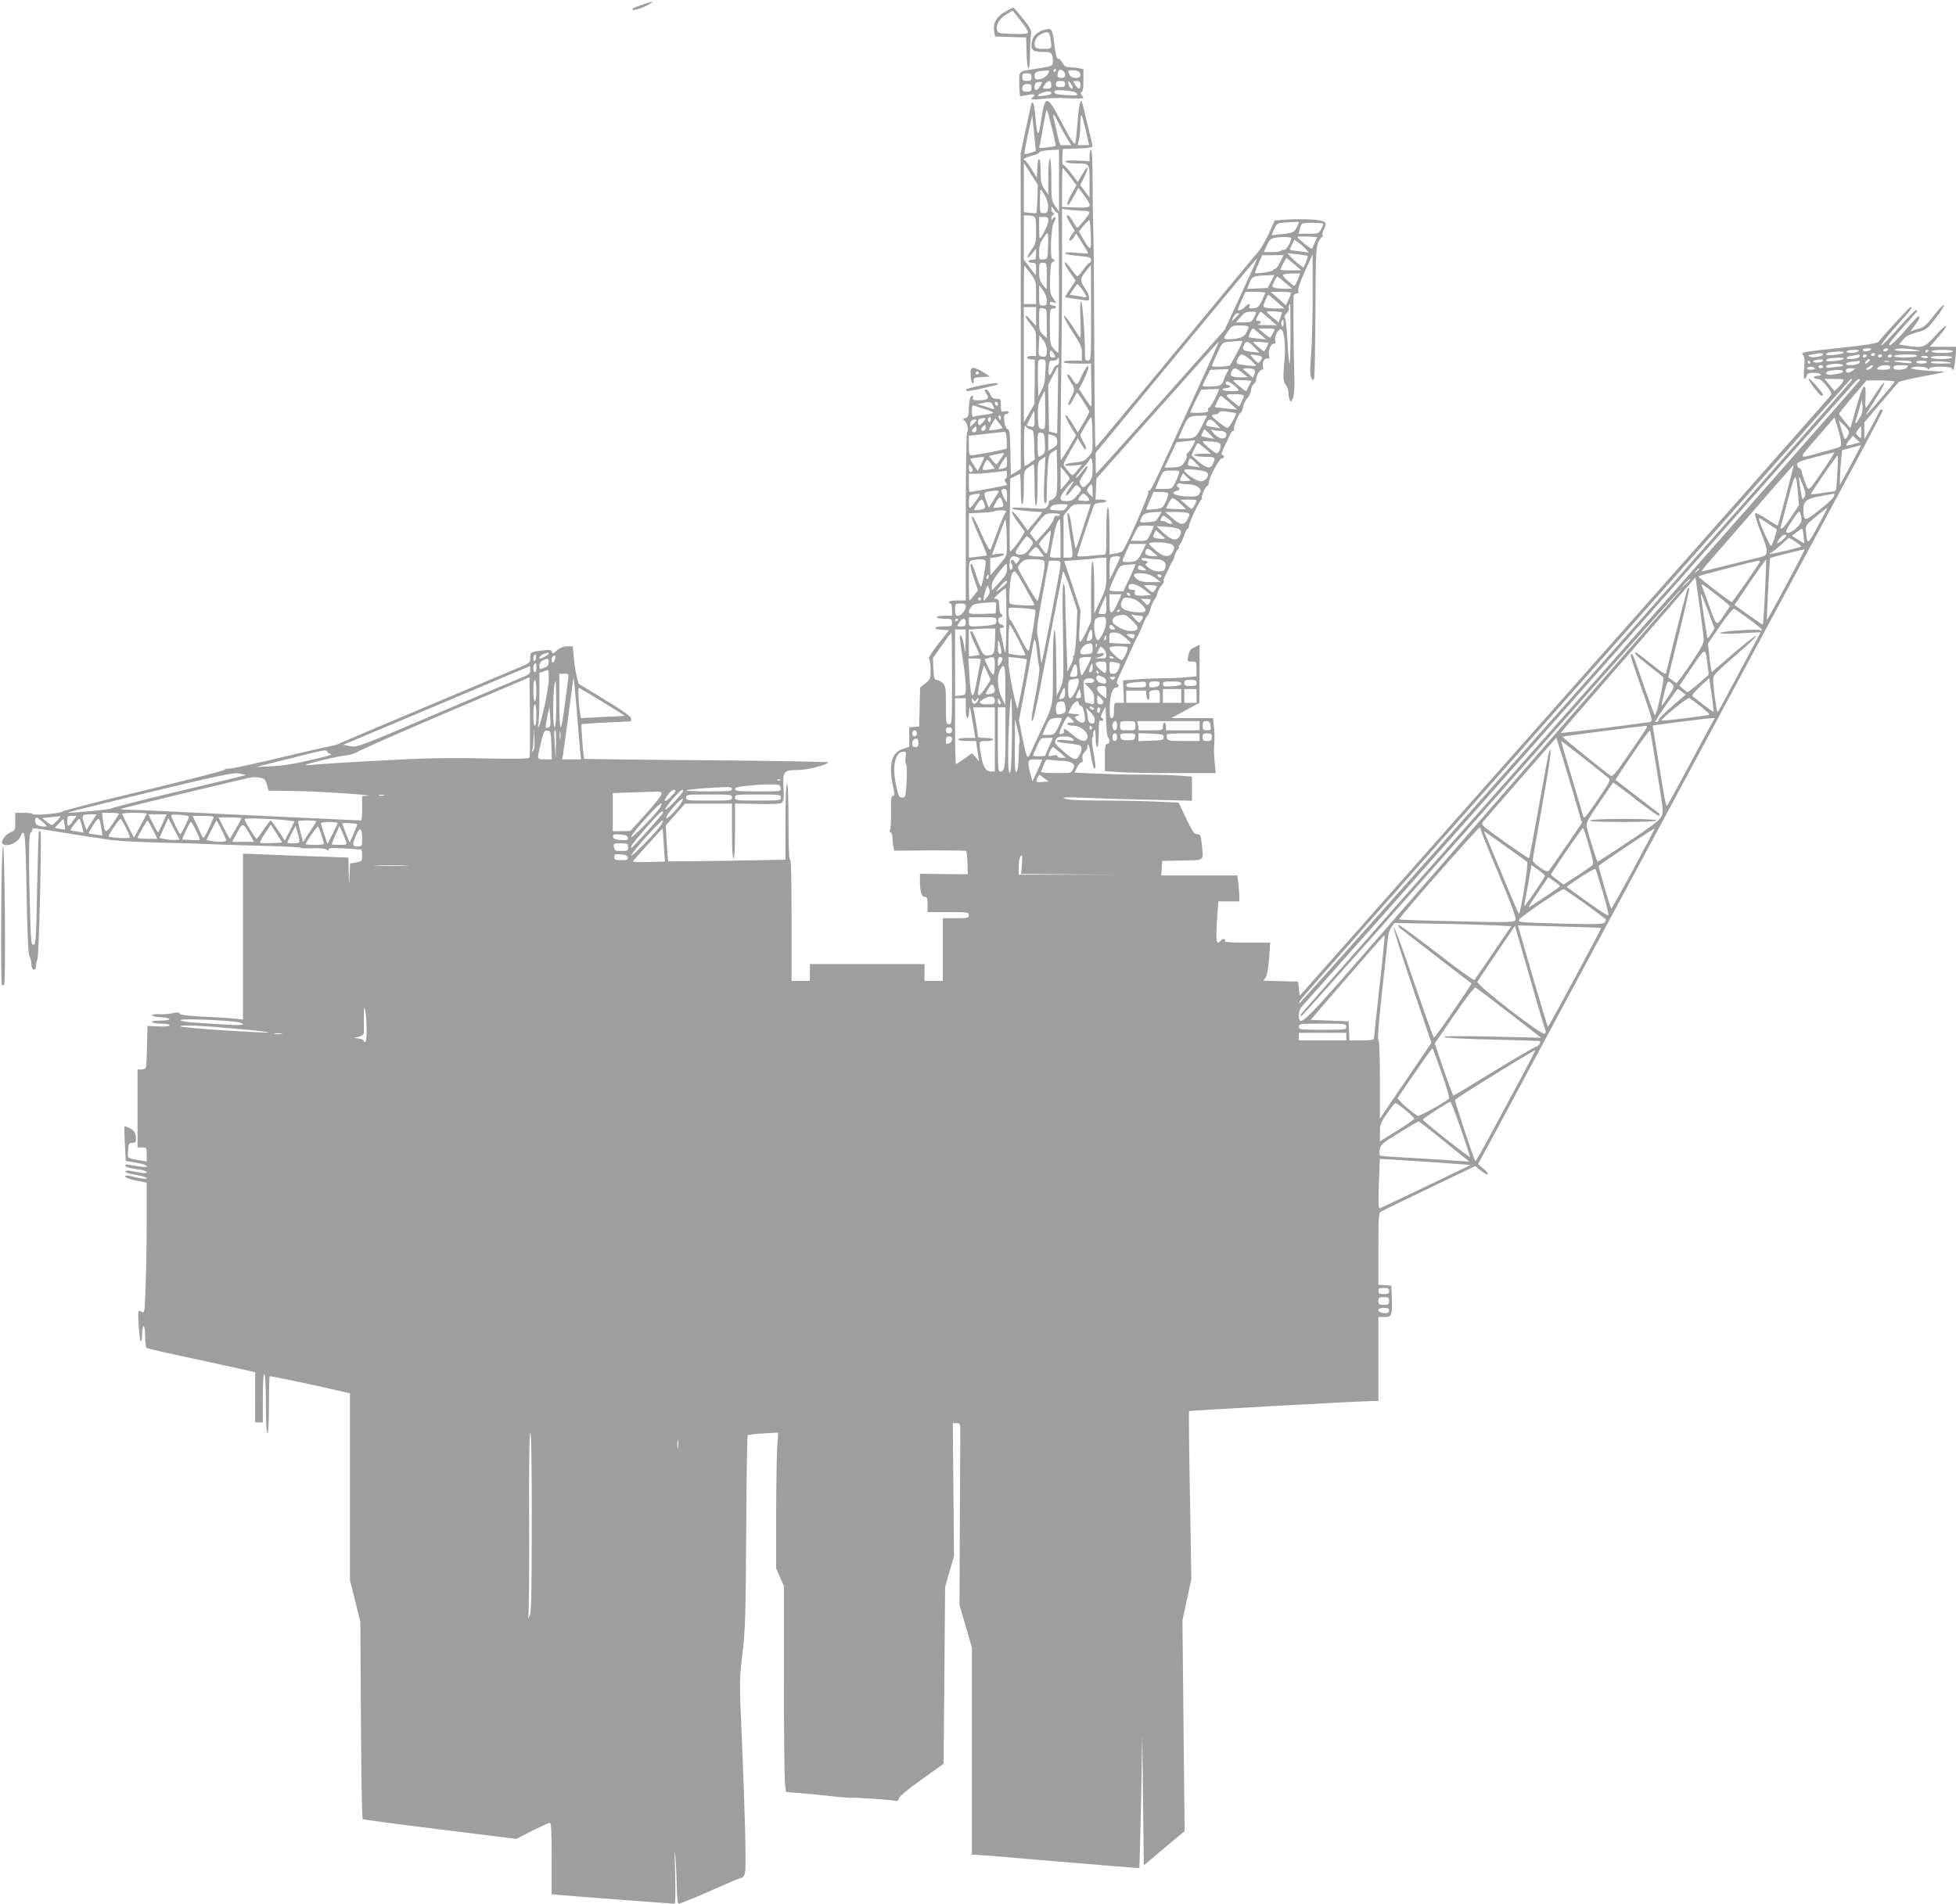 <?xml version="1.0" standalone="no"?>
<!DOCTYPE svg PUBLIC "-//W3C//DTD SVG 20010904//EN"
 "http://www.w3.org/TR/2001/REC-SVG-20010904/DTD/svg10.dtd">
<svg version="1.0" xmlns="http://www.w3.org/2000/svg"
 width="1280pt" height="1246pt" viewBox="0 0 1280 1246"
 preserveAspectRatio="xMidYMid meet">
<g transform="translate(0,1246) scale(0.1,-0.1)"
fill="#9e9e9e" stroke="none">
<path d="M4190 12425 c-43 -15 -60 -25 -49 -29 14 -6 85 19 119 43 21 15 5 12
-70 -14z"/>
<path d="M6578 12383 c-57 -31 -82 -76 -72 -128 l6 -34 102 -3 101 -3 3 -102
c3 -129 22 -137 22 -10 0 50 3 108 6 127 5 31 0 43 -52 108 -31 39 -60 72 -63
72 -3 0 -27 -12 -53 -27z m102 -59 c28 -36 50 -71 47 -77 -3 -8 -34 -11 -100
-9 -86 3 -97 5 -102 23 -11 33 15 78 59 104 22 14 42 25 43 25 0 0 24 -30 53
-66z"/>
<path d="M6825 12262 c-50 -17 -75 -50 -75 -100 0 -33 17 -42 86 -42 45 0 54
-10 54 -60 0 -33 -2 -33 -110 -50 -119 -18 -110 -10 -110 -101 0 -43 3 -79 8
-79 4 1 26 5 50 9 39 8 55 1 32 -14 -26 -16 -4 -21 58 -12 37 5 113 7 170 4
56 -3 102 -2 102 2 0 4 -6 13 -12 20 -10 11 -10 14 0 18 8 3 12 28 12 78 l0
73 -31 6 c-17 3 -45 6 -61 6 -22 0 -33 7 -46 30 -9 17 -22 28 -28 26 -8 -3
-16 28 -25 95 -13 106 -16 109 -74 91z m49 -49 c11 -72 11 -73 -44 -73 -36 0
-52 4 -56 15 -11 27 5 64 34 79 45 25 59 20 66 -21z m36 -213 c0 -5 -5 -10
-11 -10 -5 0 -7 5 -4 10 3 6 8 10 11 10 2 0 4 -4 4 -10z m60 -30 c0 -15 -7
-20 -25 -20 -25 0 -31 13 -19 44 8 22 44 2 44 -24z m-110 10 c-13 -23 -41 -40
-69 -40 -16 0 -21 6 -21 24 0 25 12 30 78 35 20 1 21 -2 12 -19z m194 14 c9
-3 16 -15 16 -25 0 -27 -55 -26 -70 0 -5 11 -10 22 -10 25 0 8 44 8 64 0z
m-304 -39 c0 -21 -5 -25 -30 -25 -25 0 -30 4 -30 25 0 21 5 25 30 25 25 0 30
-4 30 -25z m56 -60 c-21 -32 -36 -32 -36 -1 0 18 6 26 23 28 31 5 32 2 13 -27z
m74 10 c0 -21 -5 -25 -30 -25 -30 0 -30 0 -14 25 9 14 23 25 30 25 8 0 14 -10
14 -25z m90 5 c0 -16 -7 -20 -30 -20 -23 0 -30 4 -30 20 0 16 7 20 30 20 23 0
30 -4 30 -20z m50 -23 c0 -20 -25 1 -28 24 -2 23 -2 23 13 5 8 -11 15 -24 15
-29z m50 18 c0 -14 -4 -25 -9 -25 -5 0 -16 11 -25 25 -16 24 -16 25 9 25 20 0
25 -5 25 -25z m-320 -20 c0 -21 -5 -25 -30 -25 -22 0 -30 5 -30 18 0 25 9 32
37 32 18 0 23 -5 23 -25z m127 -41 c-3 -3 -25 -8 -49 -11 -34 -4 -41 -3 -31 7
14 16 77 29 82 17 1 -4 1 -11 -2 -13z m165 8 c18 -18 10 -19 -69 -14 -56 3
-73 8 -73 19 0 13 12 15 65 11 36 -2 70 -9 77 -16z"/>
<path d="M6815 11683 c-20 -131 -27 -128 -40 20 -7 84 -20 112 -29 65 -3 -13
-19 -88 -36 -167 l-31 -145 1 -1032 0 -1032 -32 -21 -33 -20 -3 149 c-2 118
-5 150 -16 150 -7 0 -16 14 -20 31 -10 50 -7 69 9 69 8 0 15 5 15 11 0 7 -10
9 -25 7 -24 -5 -25 -3 -25 38 0 42 -1 44 -29 44 -22 0 -31 6 -41 30 -7 17 -19
30 -27 30 -13 0 -13 -4 2 -26 21 -33 9 -44 -52 -44 -34 0 -41 3 -37 15 4 8 2
15 -4 15 -13 0 -22 -35 -22 -92 0 -39 -4 -48 -22 -54 -19 -6 -20 -8 -6 -18 17
-13 29 -64 17 -72 -5 -3 -9 -252 -9 -555 l0 -549 -55 0 c-30 0 -55 -4 -55 -10
0 -5 5 -10 10 -10 6 0 10 -18 10 -40 l0 -40 -50 0 c-27 0 -50 -4 -50 -10 0 -5
23 -10 50 -10 47 0 50 -2 50 -25 0 -24 -3 -25 -55 -25 -66 0 -74 -18 -10 -22
l45 -3 -70 -89 c-47 -61 -67 -93 -60 -100 5 -5 10 -37 10 -71 0 -57 -2 -62
-35 -88 l-34 -27 -3 -128 -3 -127 -32 -3 -33 -3 0 -64 0 -63 -42 -14 c-74 -23
-95 -102 -64 -245 12 -54 12 -63 -1 -63 -11 0 -14 -20 -12 -104 1 -57 -2 -110
-7 -117 -4 -7 -3 -14 4 -17 7 -2 12 -16 12 -32 0 -15 3 -41 6 -58 l6 -30 233
2 c128 0 235 -1 238 -4 3 -3 7 -38 8 -79 l2 -73 -156 1 -157 2 0 -44 c0 -73
10 -107 31 -107 16 0 19 -8 19 -50 l0 -50 135 0 c128 0 135 -1 135 -20 0 -18
-7 -20 -85 -20 l-85 0 0 -205 0 -205 -60 0 -60 0 0 55 0 55 -375 0 -375 0 0
-55 0 -55 -60 0 -60 0 0 401 c0 264 -3 398 -10 394 -7 -4 -10 80 -10 244 0
161 -4 251 -10 251 -6 0 -10 -89 -10 -248 l0 -249 -381 -7 c-210 -3 -384 -5
-386 -3 -2 3 -6 56 -10 120 l-6 115 63 71 63 71 153 0 154 0 0 -180 c0 -113 4
-180 10 -180 6 0 10 67 10 181 l0 180 149 -3 c115 -2 151 0 161 11 9 9 11 37
7 96 -6 106 2 115 94 115 59 0 180 30 202 50 4 4 -353 10 -795 14 -441 3 -803
8 -805 9 -5 6 -22 222 -17 227 3 2 76 7 162 11 86 4 158 7 160 8 1 1 2 9 2 19
0 11 -55 51 -172 122 l-172 105 -12 49 c-7 26 -16 82 -19 122 l-7 74 -35 0
c-23 0 -46 -9 -67 -26 -26 -22 -32 -24 -34 -11 -3 13 -12 15 -50 11 -90 -10
-92 -11 -92 -48 0 -31 -4 -35 -47 -54 -27 -11 -295 -124 -598 -252 -302 -127
-570 -241 -595 -252 -25 -12 -50 -20 -56 -19 -6 0 -151 -33 -323 -74 -172 -41
-327 -75 -346 -75 -18 0 -35 -4 -37 -9 -2 -5 -239 -66 -528 -136 -288 -69
-528 -131 -531 -137 -8 -12 -188 -27 -195 -16 -3 5 -30 8 -60 8 l-54 0 0 -58
c0 -54 -2 -58 -29 -69 -32 -12 -66 -56 -56 -73 18 -29 99 -1 117 42 31 69 35
32 42 -369 5 -272 11 -402 19 -412 6 -7 11 -30 12 -50 0 -43 30 -53 31 -11 0
14 4 32 9 40 10 15 29 829 20 838 -3 3 -7 3 -10 0 -3 -2 -8 -169 -12 -370 -6
-332 -8 -367 -23 -371 -15 -4 -18 16 -23 206 -10 311 -9 527 3 527 6 0 10 7
10 15 0 19 -3 19 180 -11 85 -14 171 -27 190 -30 19 -2 51 -7 70 -10 87 -17
190 -24 425 -30 121 -2 254 -7 295 -9 41 -2 193 -7 337 -11 145 -3 263 -9 263
-13 0 -3 34 -5 75 -3 49 2 81 -1 91 -8 11 -10 14 -10 14 0 0 10 24 11 103 7
56 -4 105 -7 110 -7 4 0 7 -18 7 -39 0 -38 -1 -39 -40 -46 l-39 -7 -4 -76 c-3
-76 -3 -76 -5 19 l-2 96 -192 7 c-106 3 -262 9 -345 13 l-153 6 0 -543 0 -543
-57 6 c-32 4 -124 9 -205 13 -104 5 -148 11 -152 20 -4 9 -15 10 -48 2 -24 -5
-63 -8 -88 -6 -25 1 -45 -2 -45 -7 0 -6 26 -11 58 -13 76 -4 73 -22 -4 -22
-37 0 -58 -4 -54 -10 3 -5 31 -10 61 -10 31 0 54 -4 54 -10 0 -7 -27 -10 -73
-8 l-72 3 -3 -130 c-1 -71 -5 -136 -7 -142 -2 -7 -16 -13 -30 -13 l-25 0 0
-255 0 -255 30 0 c29 0 30 -2 30 -46 l0 -46 -37 6 c-95 16 -88 11 -85 66 4 45
6 50 28 50 19 0 24 5 24 24 0 38 -10 56 -42 72 -16 9 -31 14 -33 12 -2 -2 -1
-53 2 -115 l6 -112 68 -11 c78 -13 98 -36 22 -25 -27 3 -58 9 -70 12 -13 3
-23 1 -23 -5 0 -11 21 -17 93 -27 26 -4 47 -12 47 -17 0 -6 -15 -8 -38 -4 -20
4 -52 9 -70 13 -19 3 -32 1 -32 -5 0 -6 32 -16 70 -22 39 -6 70 -16 70 -21 0
-9 -36 -4 -99 12 -19 5 -37 6 -40 3 -9 -9 20 -22 80 -33 l59 -12 0 -242 c0
-133 -3 -326 -7 -429 -6 -176 -7 -186 -24 -175 -10 6 -20 9 -22 7 -8 -10 6
-200 14 -200 5 0 9 23 9 50 0 28 5 50 10 50 6 0 10 -30 10 -70 0 -48 4 -72 13
-74 19 -7 176 -42 382 -86 105 -23 220 -48 257 -56 l68 -16 0 -164 0 -164 25
0 25 0 0 161 c0 104 3 158 10 154 6 -4 10 -80 10 -196 0 -119 4 -189 10 -189
6 0 10 68 10 183 0 101 2 186 5 189 4 4 378 -76 501 -106 l24 -6 0 -611 0
-610 34 -137 34 -137 4 -642 c2 -353 7 -645 11 -649 3 -4 231 -34 506 -68
l500 -62 103 53 c57 28 109 52 116 52 9 1 12 -52 12 -233 l0 -234 63 -6 c56
-6 727 -56 743 -56 4 0 5 91 2 203 -4 130 -3 166 2 102 4 -55 8 -146 9 -202 1
-65 5 -103 12 -103 13 0 145 55 290 120 61 27 117 50 124 50 8 0 17 16 21 36
8 44 -1 398 -22 892 -16 357 -16 366 5 540 18 158 21 246 24 799 2 343 6 626
10 629 3 4 50 9 103 12 l97 5 -6 -74 c-4 -41 -7 -240 -8 -444 l0 -370 25 -58
26 -58 0 -607 c0 -334 3 -637 6 -674 l7 -67 76 -6 c42 -3 135 -12 206 -20 72
-8 137 -13 145 -12 23 3 262 -13 287 -19 16 -4 22 -1 25 15 2 12 56 58 148
123 l145 104 5 579 5 580 29 100 29 100 -4 435 -4 435 25 0 c24 0 25 -2 24
-65 0 -36 -1 -303 -3 -595 l-2 -530 41 -140 40 -140 0 -677 0 -678 28 0 c15 0
261 -20 547 -45 285 -24 520 -43 521 -42 1 1 6 198 11 437 l8 435 5 -427 5
-427 133 112 134 112 -7 690 -7 690 29 135 29 135 -9 548 c-6 301 -8 549 -6
551 4 4 1149 67 1207 66 l32 0 0 275 0 275 40 0 c48 0 52 10 48 125 l-3 80
-42 3 -43 3 0 234 c0 213 2 236 18 245 9 6 152 75 316 154 l300 144 38 -31
c21 -17 41 -27 45 -23 4 3 -9 20 -29 36 l-36 30 123 227 c67 126 412 766 765
1423 671 1247 1118 2079 1521 2828 132 244 239 448 239 453 0 16 -18 10 -24
-8 -4 -10 -26 -54 -51 -98 l-44 -80 -1 55 0 55 106 125 c58 69 111 131 118
138 7 7 84 25 172 41 122 22 147 29 108 30 -97 2 -203 14 -198 22 8 14 102 11
108 -3 5 -10 7 -10 12 0 4 8 29 12 74 12 46 0 70 -4 73 -12 9 -25 17 -1 23 70
l7 72 -88 0 -87 0 57 65 c32 36 54 69 51 73 -4 3 -36 -26 -72 -66 -72 -79 -79
-81 -193 -64 l-44 7 26 31 c20 24 44 36 92 49 62 17 67 21 125 96 33 43 56 80
51 83 -5 3 -34 -28 -66 -69 -47 -62 -64 -77 -98 -86 -23 -6 -46 -14 -52 -17
-5 -3 5 12 23 35 31 39 41 64 25 62 -5 0 -44 -43 -88 -94 -46 -53 -88 -94 -99
-94 -13 -1 6 26 65 92 129 144 124 137 108 137 -8 -1 -59 -52 -114 -115 -55
-63 -106 -115 -113 -115 -8 0 34 53 92 119 103 115 115 131 98 131 -7 0 -168
-175 -209 -227 -8 -10 -75 -21 -245 -39 -270 -30 -265 -29 -248 -49 9 -11 11
-36 6 -85 -3 -39 -2 -70 3 -70 5 0 11 9 14 20 4 16 14 20 45 20 23 0 44 -4 47
-10 4 -6 -5 -10 -19 -10 -14 0 -26 -4 -26 -10 0 -5 11 -10 24 -10 16 0 35 -15
60 -47 31 -40 34 -49 24 -64 -7 -10 -791 -898 -1743 -1972 l-1730 -1955 -5 47
-5 46 -113 3 -114 3 15 22 c9 14 17 63 22 125 l7 102 -152 0 c-91 0 -149 4
-145 9 10 17 -12 21 -25 6 -31 -38 -36 -8 -24 163 l7 92 68 0 69 0 0 33 c0 17
-3 56 -6 85 l-7 52 -249 0 -249 0 3 48 3 47 133 3 c151 3 138 -8 126 111 -6
55 -9 61 -30 61 -19 0 -31 17 -72 103 l-49 104 -138 6 c-76 4 -229 7 -339 7
-194 0 -276 6 -276 19 0 3 57 3 128 0 70 -4 259 -10 420 -13 l292 -7 0 79 0
79 -92 7 c-50 3 -162 6 -248 6 -86 0 -218 3 -293 7 l-135 6 16 34 c9 18 22 33
29 33 9 0 11 8 7 24 -4 17 1 31 15 45 12 12 20 25 17 29 -3 5 -1 14 3 20 4 7
13 -24 20 -73 7 -47 17 -85 22 -85 12 0 11 11 -6 109 -10 55 -11 88 -5 96 5 7
7 14 4 18 -3 3 -1 14 5 24 8 14 10 4 11 -44 0 -35 4 -63 10 -63 6 0 10 37 10
90 0 75 2 88 15 84 8 -4 15 -2 15 4 0 6 -5 12 -11 14 -8 3 -5 15 7 38 l19 35
3 -95 c2 -52 7 -99 12 -104 15 -15 12 -46 -5 -46 -12 0 -15 -17 -15 -89 l0
-88 83 -6 c45 -4 208 -7 362 -7 l281 0 -8 78 c-4 42 -5 94 -2 114 3 21 3 67
-1 103 l-7 65 -137 0 -136 0 92 50 92 50 1 190 0 190 -30 -15 c-34 -17 -35
-20 -45 -62 -6 -32 -5 -33 24 -33 30 0 31 -1 31 -49 l0 -48 -77 -7 c-42 -3
-112 -6 -157 -6 -45 0 -118 -3 -164 -7 l-83 -6 3 -74 3 -73 -32 0 c-33 0 -33
0 -33 -50 0 -37 -4 -50 -15 -50 -12 0 -14 15 -13 73 1 76 18 127 43 127 17 0
20 16 6 25 -6 3 0 26 14 53 13 26 42 90 65 142 23 52 47 104 54 115 7 11 23
46 35 78 13 31 26 57 30 57 4 0 12 20 19 44 6 24 18 50 25 58 8 8 18 28 21 45
4 17 16 40 28 52 11 12 17 25 14 28 -3 3 1 18 8 32 7 14 20 40 27 56 7 17 18
36 23 43 6 8 12 23 13 35 2 12 11 29 20 39 9 10 12 18 8 18 -4 0 -1 8 7 18 8
9 20 36 28 60 7 23 17 42 22 42 4 0 8 7 8 15 0 22 72 175 82 175 5 0 7 4 3 9
-6 11 25 81 37 81 4 0 8 9 8 19 0 31 69 161 85 161 18 0 20 17 3 22 -8 3 -3
20 14 54 14 27 30 61 36 77 7 15 16 27 22 27 6 0 8 4 5 10 -7 11 34 110 45
110 4 0 11 16 15 36 3 20 16 46 28 58 12 12 23 35 24 51 0 16 8 34 17 41 9 6
16 18 16 27 0 27 22 67 37 67 10 0 12 6 8 20 -8 26 11 61 31 53 12 -4 14 0 9
19 -8 31 10 78 30 78 12 0 15 6 10 20 -8 26 21 81 39 74 20 -7 31 -116 21
-208 -10 -103 -8 -136 9 -155 9 -10 16 -31 17 -47 0 -16 4 -38 8 -49 8 -19 8
-19 19 2 11 19 15 78 12 153 -5 146 -8 514 -4 525 4 8 13 15 21 15 9 0 12 6 9
18 -4 11 15 64 44 128 l50 109 0 -275 c0 -151 -5 -328 -11 -392 -7 -89 -7
-123 2 -140 12 -21 12 -22 19 -3 3 11 7 207 8 435 2 363 4 420 18 453 10 20
21 37 26 37 5 0 6 4 3 10 -3 5 0 22 8 37 25 51 15 60 -80 66 -47 3 -121 3
-163 0 l-78 -6 -38 -84 c-21 -46 -52 -100 -69 -119 -17 -19 -263 -316 -546
-659 -283 -343 -517 -624 -520 -624 -3 -1 -7 299 -8 667 -1 367 -4 712 -7 767
-2 55 -4 193 -4 308 0 131 -4 207 -10 207 -5 0 -10 -17 -10 -38 l0 -37 -81 4
c-58 2 -80 0 -75 -8 4 -6 34 -11 66 -11 92 0 90 3 90 -118 l0 -106 -30 41 -31
42 26 51 c35 70 26 87 -11 21 l-31 -52 -42 55 c-23 31 -46 56 -52 56 -6 0 -9
22 -7 53 l3 52 98 3 c57 2 97 7 97 13 0 6 -13 63 -29 127 -16 64 -32 129 -35
145 -13 56 -23 23 -34 -109 -6 -75 -13 -139 -16 -142 -9 -8 -28 22 -91 141
-94 178 -105 179 -130 20z m68 -59 c16 -64 27 -117 25 -119 -1 -1 -27 -6 -57
-10 -44 -6 -53 -5 -49 6 3 8 13 65 24 127 10 61 21 112 24 112 3 0 18 -52 33
-116z m48 24 c17 -34 42 -79 55 -100 l24 -38 -30 0 c-16 0 -33 0 -37 -1 -5 0
-15 33 -24 73 -9 40 -19 86 -23 101 -11 44 1 32 35 -35z m175 -44 l21 -94 -37
0 -38 0 9 38 c5 20 9 66 9 101 0 35 3 61 7 57 5 -4 17 -50 29 -102z m-333 -76
l5 -57 -34 -11 c-20 -7 -37 -10 -40 -7 -2 2 8 60 23 128 l28 124 6 -60 c4 -33
9 -86 12 -117z m157 -250 l0 -203 -25 37 c-24 35 -25 44 -25 172 0 84 -4 136
-10 136 -6 0 -10 -46 -10 -117 l0 -118 -25 37 c-22 32 -25 48 -25 117 0 95
-18 110 -22 19 l-3 -62 -35 57 c-19 31 -38 57 -42 57 -4 0 -8 4 -8 8 0 5 23
15 50 22 28 7 50 17 50 21 0 9 36 15 93 18 l37 1 0 -202z m-141 -118 c-2 -50
-5 -93 -8 -94 -3 -2 -23 -1 -43 1 l-38 5 0 161 0 161 46 -72 45 -71 -2 -91z
m213 144 l42 -56 -33 -59 c-18 -33 -30 -63 -27 -66 8 -9 12 -4 45 56 l28 52
37 -49 c57 -78 53 -84 -54 -80 l-90 3 0 128 c0 70 2 127 5 127 2 0 23 -25 47
-56z m-163 -126 c15 -28 22 -55 19 -78 -2 -30 -7 -35 -28 -35 -25 0 -25 2 -25
77 0 43 2 78 5 78 3 0 16 -19 29 -42z m84 -111 c4 3 7 -201 7 -455 0 -254 -2
-462 -5 -462 -3 0 -17 12 -30 28 -23 25 -24 35 -25 145 0 110 1 117 20 117 11
0 20 5 20 10 0 6 -9 10 -20 10 -11 0 -20 6 -20 14 0 10 7 12 22 8 l22 -5 -22
31 c-21 28 -22 41 -20 134 2 74 6 103 16 103 6 0 12 5 12 10 0 6 -6 10 -12 10
-19 0 -11 212 10 242 8 13 12 27 8 31 -4 3 -11 0 -16 -8 -8 -13 -10 -12 -10 2
0 9 6 19 13 22 10 5 10 7 0 12 -7 3 -13 15 -13 27 0 20 1 20 18 -6 10 -15 22
-24 25 -20z m170 13 c20 0 37 -5 37 -11 0 -11 -71 -99 -80 -99 -4 0 -16 18
-29 40 -12 22 -26 40 -32 40 -14 0 -11 -7 17 -56 l27 -45 -22 -29 c-11 -16
-17 -32 -11 -35 5 -3 17 6 26 20 l17 26 38 -61 c22 -33 39 -63 39 -66 0 -3
-34 -3 -75 1 -49 5 -75 4 -75 -3 0 -6 38 -13 85 -17 74 -6 85 -10 85 -26 0
-11 -4 -19 -9 -19 -6 0 -24 -20 -42 -45 -18 -25 -36 -44 -40 -43 -5 2 -24 25
-42 51 -19 27 -37 45 -40 40 -3 -5 12 -34 33 -64 l39 -56 -34 -51 c-19 -28
-35 -53 -35 -55 0 -3 26 -8 58 -12 31 -3 67 -9 79 -12 31 -7 27 30 -10 85 -32
48 -31 58 18 118 l24 29 1 -312 c0 -309 0 -313 -20 -313 -18 0 -21 6 -20 48 1
107 -16 336 -25 339 -6 2 -8 -39 -5 -117 3 -66 3 -120 0 -120 -3 0 -27 35 -54
78 -27 42 -51 71 -53 64 -3 -7 22 -55 56 -105 53 -81 61 -99 61 -140 l0 -47
-60 0 c-33 0 -60 -4 -60 -10 0 -6 36 -10 89 -10 l90 0 3 -140 c2 -77 1 -140
-2 -140 -3 0 -22 26 -42 57 l-37 57 19 35 c33 67 49 111 40 116 -4 3 -22 -25
-40 -62 -34 -74 -30 -74 -74 -8 -8 11 -17 17 -21 13 -4 -3 5 -24 19 -45 31
-45 32 -53 6 -103 -22 -44 -24 -50 -12 -50 5 0 17 18 27 40 10 22 21 40 24 40
5 0 68 -98 79 -122 2 -4 -14 -37 -36 -73 l-39 -65 -38 62 c-21 34 -40 57 -43
50 -2 -6 13 -39 33 -72 l37 -60 -47 -80 c-26 -44 -49 -80 -53 -80 -3 0 -2 199
1 443 4 243 7 613 7 821 l0 379 53 -7 c28 -3 69 -6 90 -6z m-329 -36 c13 -5
16 -23 16 -91 0 -78 -2 -88 -31 -129 -36 -53 -33 -69 5 -24 l26 32 0 -36 c0
-32 -3 -36 -25 -36 -14 0 -25 -4 -25 -10 0 -5 11 -10 25 -10 23 0 25 -4 25
-42 0 -23 -2 -39 -4 -37 -2 2 -20 25 -40 52 l-36 47 0 145 0 145 24 0 c13 0
31 -3 40 -6z m96 -30 c0 -22 -45 -114 -56 -114 -2 0 -4 32 -4 70 l0 70 30 0
c26 0 30 -4 30 -26z m278 -92 c4 -108 -1 -110 -52 -22 l-26 46 31 37 c17 20
34 37 37 37 4 0 8 -44 10 -98z m1362 83 c0 -4 -7 -19 -15 -35 -16 -31 -27 -36
-112 -44 l-51 -5 16 39 c16 37 20 39 67 43 28 2 60 4 73 5 12 1 22 0 22 -3z
m160 -11 c0 -3 -7 -18 -15 -34 -15 -29 -19 -30 -81 -30 l-66 0 7 27 c4 16 10
32 15 38 8 10 140 8 140 -1z m-1802 -162 c-3 -65 -4 -67 -30 -70 -27 -3 -28
-2 -28 48 0 38 7 60 28 92 24 37 27 39 30 19 2 -12 2 -52 0 -89z m1746 40 c-8
-20 -16 -38 -19 -40 -5 -5 -95 68 -95 77 0 3 29 4 65 3 l65 -4 -16 -36z m-154
28 c0 -23 -35 -80 -47 -76 -7 3 -15 1 -18 -4 -4 -6 -30 -10 -60 -10 l-54 0 18
42 c12 28 26 45 42 49 37 11 119 10 119 -1z m95 -70 l20 -23 -60 8 c-33 4 -61
8 -63 10 -2 2 4 17 13 34 l16 32 27 -20 c15 -10 36 -29 47 -41z m13 -45 c2 -1
-4 -19 -12 -40 l-16 -37 -27 20 c-16 11 -39 32 -53 47 l-25 28 65 -7 c36 -4
66 -9 68 -11z m-180 -40 c-12 -25 -28 -45 -35 -45 -7 0 -13 -4 -13 -9 0 -8
-109 -25 -117 -18 -2 2 8 29 22 60 l25 57 70 0 70 0 -22 -45z m-168 -17 c-10
-24 -59 -129 -107 -235 l-89 -192 -419 -471 c-230 -258 -420 -470 -422 -470
-2 0 -3 31 -3 68 l0 68 526 637 c289 350 528 637 530 637 1 0 -6 -19 -16 -42z
m260 2 l45 -39 -67 -1 c-38 0 -68 2 -68 5 0 10 34 75 39 75 3 0 26 -18 51 -40z
m-1620 -77 l-1 -88 -24 30 c-20 24 -25 41 -25 88 0 54 1 57 25 57 25 0 25 -1
25 -87z m-106 17 c34 -47 36 -55 36 -125 l0 -75 -40 0 -40 0 0 125 c0 69 2
125 4 125 2 0 20 -23 40 -50z m1749 -40 c-9 -22 -19 -40 -22 -40 -14 0 -81 62
-76 71 4 5 30 9 60 9 l53 0 -15 -40z m-175 -12 l-23 -43 -67 -3 -67 -3 16 40
c17 43 24 46 121 49 l43 2 -23 -42z m92 -8 l45 -39 -45 -1 c-25 0 -55 3 -67 6
-21 6 -21 7 -6 40 9 19 19 34 22 34 3 0 26 -18 51 -40z m-1326 -48 c31 -45 32
-51 9 -47 -10 2 -35 7 -55 10 l-38 6 23 34 c12 19 25 35 28 35 4 0 18 -17 33
-38z m-234 -69 c0 -29 -3 -33 -25 -33 -24 0 -25 2 -25 67 l0 67 25 -34 c15
-20 25 -47 25 -67z m1429 50 c0 -5 -10 -28 -22 -53 -19 -38 -27 -45 -54 -48
-26 -3 -32 0 -27 12 9 22 -9 20 -31 -4 -16 -17 -45 -28 -45 -16 0 2 11 29 25
60 l25 56 65 0 c36 0 65 -3 64 -7z m170 0 c0 -5 -8 -25 -17 -45 l-17 -36 -50
44 -50 44 68 0 c37 0 67 -3 66 -7z m-94 -58 l50 -44 -50 0 c-27 -1 -60 2 -71
5 -21 6 -21 7 -5 45 9 21 18 39 21 39 3 0 28 -20 55 -45z m90 -210 c0 -107 -3
-195 -6 -195 -4 0 -10 66 -14 148 -4 81 -12 150 -17 153 -6 4 -2 15 11 28 12
12 19 26 16 31 -5 8 1 30 8 30 1 0 2 -88 2 -195z m-1665 113 l0 -61 -35 39
c-45 51 -45 25 0 -30 34 -41 35 -46 35 -125 l0 -81 -30 0 c-37 0 -40 -17 -4
-22 l26 -3 -1 -144 -2 -145 -34 -60 -35 -61 0 378 0 377 40 0 40 0 0 -62z m70
-46 l0 -95 -25 23 c-22 21 -25 31 -25 100 0 77 0 77 25 72 25 -4 25 -6 25
-100z m1540 74 c0 -2 -5 -17 -11 -35 l-11 -31 -39 31 c-21 17 -39 34 -39 37 0
4 22 5 50 4 27 -2 50 -5 50 -6z m-170 -1 c0 -4 -7 -19 -15 -35 -14 -27 -20
-30 -67 -30 l-51 0 24 27 c13 15 29 31 34 35 12 9 75 11 75 3z m85 -40 l50
-44 -70 1 c-38 0 -62 2 -52 5 21 5 23 23 2 23 -8 0 -15 2 -15 5 0 10 24 55 29
55 3 0 29 -20 56 -45z m-195 32 c0 -2 -12 -14 -26 -28 l-26 -24 13 28 c7 15
18 27 26 27 7 0 13 -1 13 -3z m290 -64 c0 -19 -3 -24 -10 -17 -6 6 -8 18 -4
27 9 24 14 21 14 -10z m-230 -23 c0 -6 -7 -24 -15 -39 -14 -28 -49 -41 -117
-41 -34 0 -35 4 -2 52 25 36 30 38 80 38 31 0 54 -4 54 -10z m75 -46 l40 -35
-54 5 c-29 3 -56 7 -58 9 -5 6 18 57 26 57 3 0 24 -16 46 -36z m95 31 c0 -10
-24 -55 -29 -55 -3 0 -22 14 -41 30 l-35 29 53 1 c28 0 52 -2 52 -5z m-1490
-136 c0 -43 -4 -47 -33 -42 -21 4 -22 9 -19 71 l4 67 24 -30 c15 -19 24 -43
24 -66z m969 -295 c-290 -632 -286 -624 -299 -624 -6 0 -8 -5 -5 -11 7 -10
-148 -365 -169 -385 -6 -6 -28 -14 -48 -17 l-38 -6 0 155 c0 96 -4 154 -10
154 -6 0 -10 -58 -10 -155 0 -154 0 -155 -22 -156 -13 0 -56 -4 -95 -8 -40 -4
-73 -4 -73 0 0 17 103 325 112 337 6 6 26 12 44 12 19 0 34 5 34 10 0 6 -16
10 -35 10 l-36 0 3 69 3 69 400 450 c220 247 401 449 402 448 2 -1 -70 -159
-158 -352z m311 352 c0 -12 -74 -152 -84 -158 -12 -8 -116 -11 -116 -4 0 3 15
39 34 80 34 75 34 75 78 79 79 7 88 7 88 3z m83 -44 l29 -30 -49 5 c-60 7 -67
13 -52 46 14 30 27 26 72 -21z m87 33 c0 -10 -24 -55 -29 -55 -6 1 -71 57 -71
62 0 2 22 1 50 0 27 -2 50 -6 50 -7z m3940 -45 c-20 -13 -50 -13 -50 0 0 6 15
10 33 10 24 0 28 -3 17 -10z m115 0 c-3 -5 -13 -10 -21 -10 -8 0 -12 5 -9 10
3 6 13 10 21 10 8 0 12 -4 9 -10z m180 0 c45 -7 40 -7 -42 -9 -56 0 -93 3 -93
9 0 12 63 12 135 0z m-5635 -31 c9 -16 7 -19 -10 -19 -15 0 -20 7 -20 26 0 27
14 25 30 -7z m5260 21 c-20 -13 -83 -13 -75 0 3 6 25 10 48 10 31 0 38 -3 27
-10z m460 6 c0 -3 -4 -8 -10 -11 -5 -3 -10 -1 -10 4 0 6 5 11 10 11 6 0 10 -2
10 -4z m160 -6 c0 -6 -30 -10 -70 -10 -40 0 -70 4 -70 10 0 6 30 10 70 10 40
0 70 -4 70 -10z m-715 -9 c-14 -12 -115 -22 -115 -11 0 11 25 17 80 19 25 1
40 -3 35 -8z m-135 -11 c0 -13 -66 -24 -87 -14 -14 6 -11 9 17 14 53 11 70 11
70 0z m340 0 c0 -5 -7 -10 -16 -10 -8 0 -12 5 -9 10 3 6 10 10 16 10 5 0 9 -4
9 -10z m-4087 -35 c20 -20 37 -37 37 -38 0 -7 -115 5 -123 13 -13 12 11 60 30
60 10 0 35 -16 56 -35z m46 29 c34 -7 37 -12 18 -38 -11 -16 -15 -15 -42 14
-30 31 -28 34 24 24z m3941 -3 c0 -12 -26 -21 -63 -21 -38 0 -25 17 18 23 17
2 33 5 38 6 4 0 7 -3 7 -8z m45 -1 c-3 -5 -10 -10 -16 -10 -5 0 -9 5 -9 10 0
6 7 10 16 10 8 0 12 -4 9 -10z m100 0 c-3 -5 -10 -10 -16 -10 -5 0 -9 5 -9 10
0 6 7 10 16 10 8 0 12 -4 9 -10z m65 0 c0 -5 -7 -10 -16 -10 -8 0 -12 5 -9 10
3 6 10 10 16 10 5 0 9 -4 9 -10z m165 0 c-3 -5 -40 -10 -81 -10 -48 0 -73 4
-69 10 3 6 40 10 81 10 48 0 73 -4 69 -10z m71 -9 c-3 -5 -15 -7 -26 -4 -28 7
-25 13 6 13 14 0 23 -4 20 -9z m159 -1 c-3 -5 -35 -10 -70 -10 -35 0 -67 5
-70 10 -4 6 22 10 70 10 48 0 74 -4 70 -10z m-5845 -25 c0 -15 -6 -25 -14 -25
-7 0 -19 -14 -26 -30 -20 -49 -31 -46 -28 9 3 48 4 51 31 51 15 0 27 5 27 10
0 6 2 10 5 10 3 0 5 -11 5 -25z m5135 16 c-14 -12 -115 -22 -115 -11 0 11 25
17 80 19 25 1 40 -3 35 -8z m-5224 -86 c-2 -57 -9 -91 -25 -120 l-21 -40 -3
109 c-1 61 0 116 3 124 3 7 15 12 27 10 22 -3 23 -6 19 -83z m5089 76 c0 -12
-46 -20 -61 -10 -8 5 -4 9 12 12 41 8 49 7 49 -2z m300 -6 c-7 -8 -17 -15 -22
-15 -6 0 -5 7 2 15 7 8 17 15 22 15 6 0 5 -7 -2 -15z m-385 -5 c3 -5 1 -10 -4
-10 -6 0 -11 5 -11 10 0 6 2 10 4 10 3 0 8 -4 11 -10z m325 1 c0 -12 -26 -21
-61 -21 -42 0 -36 18 9 23 20 2 40 4 45 5 4 1 7 -2 7 -7z m193 2 c-7 -2 -21
-2 -30 0 -10 3 -4 5 12 5 17 0 24 -2 18 -5z m147 -4 c0 -7 -19 -8 -57 -3 -78
9 -79 14 -5 14 38 0 62 -4 62 -11z m100 1 c0 -5 -16 -10 -35 -10 -19 0 -35 5
-35 10 0 6 16 10 35 10 19 0 35 -4 35 -10z m159 -6 c2 -2 -28 -4 -68 -4 -47 0
-70 4 -66 10 6 10 123 4 134 -6z m-709 -14 c0 -5 -11 -10 -24 -10 -13 0 -38
-3 -55 -6 -33 -7 -45 11 -13 19 33 9 92 7 92 -3z m-130 -10 c0 -5 -7 -10 -15
-10 -8 0 -15 5 -15 10 0 6 7 10 15 10 8 0 15 -4 15 -10z m320 -5 c-7 -8 -20
-15 -29 -15 -13 1 -13 3 3 15 26 19 42 19 26 0z m120 0 c0 -11 -12 -15 -46
-15 -40 0 -45 2 -34 15 7 8 28 15 46 15 24 0 34 -5 34 -15z m110 0 c-7 -9 -29
-15 -51 -15 -28 0 -39 4 -39 15 0 11 12 15 51 15 45 0 50 -2 39 -15z m-5558
-216 l-4 -217 -27 7 -26 7 -3 152 -3 152 31 61 c17 33 32 59 34 58 1 -2 0
-101 -2 -220z m4953 211 c4 -6 -7 -10 -25 -10 -18 0 -29 4 -25 10 3 6 15 10
25 10 10 0 22 -4 25 -10z m-3847 -32 c-8 -13 -18 -35 -21 -49 -4 -16 -16 -29
-29 -33 -28 -7 -108 -8 -108 -1 0 3 11 28 25 55 l25 49 57 3 c32 2 60 2 62 1
2 -1 -3 -13 -11 -25z m102 2 l35 -29 -45 -1 c-59 0 -76 11 -61 39 15 28 29 26
71 -9z m76 22 c8 -5 8 -15 3 -31 l-9 -24 -28 24 c-15 13 -31 27 -36 31 -13 10
55 10 70 0z m3920 -7 c-25 -19 -46 -19 -46 0 0 10 10 15 33 15 30 -1 31 -1 13
-15z m-66 -5 c0 -10 -21 -16 -77 -23 -38 -4 -47 19 -10 26 43 8 87 7 87 -3z
m-3886 -93 c-9 -18 -18 -34 -20 -36 -3 -4 -84 62 -84 69 0 3 27 3 60 2 l60 -4
-16 -31z m3887 26 c-5 -10 -20 -28 -33 -40 l-23 -22 -33 40 -33 39 66 0 c59 0
65 -2 56 -17z m57 9 c-7 -20 -3613 -4088 -3616 -4080 -2 4 5 18 15 31 56 72
3589 4057 3596 4057 5 0 7 -4 5 -8z m52 -1 c0 -5 -823 -940 -1830 -2078 -1006
-1137 -1830 -2071 -1830 -2076 0 -5 4 -7 9 -5 8 3 502 559 1948 2196 288 325
527 592 530 592 4 0 -7 -15 -24 -32 -29 -31 -948 -1086 -1977 -2271 -477 -548
-496 -567 -496 -480 0 30 8 46 44 83 24 25 839 945 1811 2045 972 1100 1776
2008 1787 2018 23 19 28 21 28 8z m-4070 -56 c11 -13 6 -15 -44 -15 -31 0 -56
5 -56 10 0 6 11 10 25 10 14 0 25 5 25 10 0 6 -7 10 -15 10 -15 0 -20 12 -9
23 7 7 53 -23 74 -48z m4298 47 c-5 -14 -183 -220 -186 -217 -2 2 26 48 62
104 36 55 61 103 56 106 -4 3 -32 -33 -62 -80 -29 -46 -55 -84 -58 -85 -3 0
-4 31 -2 70 5 100 -14 91 -47 -20 -5 -19 -19 -68 -31 -108 l-21 -74 -37 43
c-20 24 -37 47 -37 51 0 4 41 55 90 113 l90 105 93 0 c52 0 92 -4 90 -8z
m-4447 -111 c-17 -34 -36 -61 -41 -61 -5 0 -7 -6 -4 -14 4 -11 -8 -15 -55 -18
-34 -1 -61 0 -61 5 0 4 16 39 35 77 l35 69 57 3 c32 2 59 2 61 2 2 -1 -11 -29
-27 -63z m-1111 -77 c0 -124 0 -125 -22 -122 -21 3 -23 9 -26 78 -2 61 1 84
19 123 12 26 24 47 26 47 2 0 3 -57 3 -126z m1300 96 c0 -6 -7 -24 -15 -41
l-16 -30 -39 31 c-58 46 -58 50 9 50 36 0 61 -4 61 -10z m-95 -45 l50 -45 -70
6 c-38 4 -71 8 -73 9 -5 4 31 75 37 75 3 0 29 -21 56 -45z m4125 -100 c-12
-19 -24 -35 -26 -35 -6 0 -5 1 23 95 l18 60 3 -43 c2 -30 -3 -53 -18 -77z
m-5671 79 c10 -22 9 -25 -3 -21 -7 3 -34 11 -57 19 l-44 13 30 6 c53 12 62 10
74 -17z m31 10 c0 -8 -4 -12 -10 -9 -5 3 -10 10 -10 16 0 5 5 9 10 9 6 0 10
-7 10 -16z m-88 -31 c32 -10 58 -21 58 -24 0 -4 -25 -10 -57 -14 -31 -4 -62
-9 -70 -12 -9 -4 -13 6 -13 37 0 29 4 40 13 36 6 -3 38 -13 69 -23z m328 -67
c0 -51 -1 -53 -25 -48 -14 2 -25 6 -25 8 0 6 44 94 47 94 2 0 3 -24 3 -54z
m1318 40 c7 -8 -43 -96 -56 -96 -13 0 -102 69 -102 80 0 3 10 7 22 7 13 1 24
7 27 14 2 8 19 9 55 4 28 -3 52 -8 54 -9z m-1538 -31 c0 -8 -2 -15 -4 -15 -2
0 -6 7 -10 15 -3 8 -1 15 4 15 6 0 10 -7 10 -15z m1315 -54 c-38 -75 -46 -81
-110 -81 l-44 0 31 70 c33 74 37 77 110 79 l47 1 -34 -69z m-1433 25 c-20 -27
-32 -25 -32 5 0 11 9 19 23 21 31 5 32 2 9 -26z m51 13 c-4 -15 -8 -17 -14 -8
-8 14 -3 29 11 29 4 0 6 -9 3 -21z m666 -93 c2 -113 2 -115 -26 -145 -24 -27
-37 -32 -90 -38 -35 -3 -63 -10 -63 -16 0 -6 21 -8 55 -4 l55 6 -28 -35 c-15
-19 -30 -34 -34 -34 -9 0 -58 60 -58 71 0 6 21 46 46 90 l47 81 20 -34 c27
-43 26 -42 33 -35 4 3 -3 22 -15 42 -11 20 -21 40 -21 45 0 12 64 120 71 120
3 0 7 -51 8 -114z m4897 -37 c4 -24 2 -39 -6 -44 -7 -4 -68 -22 -136 -40 -144
-39 -144 -50 1 117 l100 116 18 -57 c9 -31 20 -72 23 -92z m-5674 109 l-22
-22 0 21 c0 12 7 23 18 25 27 6 28 -1 4 -24z m188 -29 c0 -6 -81 -19 -88 -14
-2 2 7 19 19 40 l22 37 23 -29 c13 -15 23 -31 24 -34z m1405 20 l20 -22 -45 7
c-54 8 -54 9 -40 35 12 24 31 18 65 -20z m4135 -48 c0 -9 -7 -24 -15 -35 -13
-17 -15 -13 -31 40 -9 33 -19 64 -22 69 -3 6 11 -6 31 -24 21 -19 37 -42 37
-50z m-5359 19 c23 -6 24 -10 27 -102 l3 -96 -30 -21 c-16 -12 -32 -21 -35
-21 -3 0 -6 64 -5 143 0 78 4 133 8 122 4 -11 19 -22 32 -25z m-291 10 c0 -11
-7 -20 -15 -20 -18 0 -19 12 -3 28 16 16 18 15 18 -8z m-60 -10 c0 -11 -7 -20
-15 -20 -18 0 -19 12 -3 28 16 16 18 15 18 -8z m5790 -22 c0 -40 0 -41 -20
-23 -18 16 -18 18 -2 41 9 13 18 24 20 24 1 0 2 -19 2 -42z m-4264 -9 l29 -31
-40 7 c-22 4 -41 9 -43 10 -4 3 17 45 21 45 2 0 16 -14 33 -31z m62 21 c36 0
54 -13 46 -33 -10 -27 -48 -20 -80 15 -20 22 -24 29 -11 25 10 -4 31 -7 45 -7z
m-1391 -116 c-5 -6 -207 -44 -229 -44 -15 0 -18 10 -18 64 l0 64 103 11 c56 7
111 13 122 14 17 2 20 -5 23 -52 2 -29 1 -55 -1 -57z m251 37 c2 -51 0 -66
-15 -77 -10 -7 -21 -14 -25 -14 -5 0 -8 36 -8 81 0 78 1 80 23 77 20 -3 22 -9
25 -67z m80 13 c2 -23 -3 -33 -28 -47 l-30 -18 0 55 0 54 28 -7 c21 -6 28 -14
30 -37z m5211 -21 c-23 -7 -45 -11 -47 -8 -2 2 6 17 19 33 l24 30 23 -22 24
-21 -43 -12z m-4309 22 c0 -14 -34 -71 -47 -78 -7 -5 -11 -12 -8 -17 10 -16
-23 -67 -47 -74 -13 -3 -40 -6 -60 -6 l-37 0 39 83 39 82 53 6 c29 3 56 6 61
7 4 1 7 0 7 -3z m168 -30 c1 -11 -4 -29 -11 -39 -14 -19 -16 -18 -61 18 -25
21 -46 41 -46 45 0 3 26 4 58 1 47 -4 57 -8 60 -25z m-103 -20 l40 -34 -58 -1
c-36 0 -56 -4 -52 -10 3 -5 35 -10 71 -10 67 0 71 -3 52 -45 -16 -36 -45 -31
-97 16 l-44 39 18 40 c10 22 21 40 24 40 3 0 24 -16 46 -35z m4225 -111 l-70
-129 1 55 c1 30 4 82 8 114 l6 59 60 17 c33 9 61 16 62 15 2 -1 -29 -60 -67
-131z m-5201 -201 c-6 -12 -20 -24 -31 -26 -11 -3 -18 -9 -15 -14 3 -4 -1 -17
-8 -27 -13 -17 -23 -18 -126 -11 -73 4 -109 3 -105 -3 3 -6 49 -13 101 -17
l95 -7 -19 -27 c-11 -14 -32 -41 -48 -59 l-28 -34 -49 68 c-28 37 -52 62 -54
55 -2 -6 14 -35 35 -64 22 -29 43 -58 47 -64 6 -11 -79 -130 -94 -132 -3 -1
-4 106 -2 238 l3 238 27 14 c15 7 30 15 35 17 4 2 7 -42 7 -97 0 -61 4 -101
10 -101 6 0 10 43 10 109 0 110 0 110 29 130 16 12 32 21 35 21 3 0 6 -61 6
-135 0 -83 4 -135 10 -135 6 0 10 55 10 144 0 143 0 144 26 160 l25 17 -7
-149 c-5 -108 -4 -151 5 -156 8 -5 11 12 11 61 0 37 3 111 6 164 6 90 9 97 33
112 l26 16 3 -142 c2 -93 -1 -149 -9 -164z m-360 245 c-12 -18 -24 -35 -26
-38 -2 -2 -15 9 -28 25 l-24 30 47 11 c26 6 49 10 51 8 2 -2 -7 -18 -20 -36z
m5385 -70 c-106 -155 -97 -149 -122 -83 -12 31 -22 63 -22 71 0 8 -7 17 -15
20 -8 4 -15 14 -15 24 0 14 23 24 118 48 64 17 121 31 125 31 4 1 -27 -50 -69
-111z m89 -29 c-6 -115 -6 -115 -32 -117 -14 -1 -51 -6 -81 -11 -30 -5 -57 -7
-59 -6 -2 2 36 61 84 130 48 70 89 125 91 123 2 -2 1 -56 -3 -119z m-5583 106
c0 -3 -9 -24 -21 -47 l-21 -40 -24 35 c-13 20 -24 38 -24 41 0 2 12 7 28 9 45
7 62 7 62 2z m150 -30 c0 -29 -4 -36 -25 -41 -14 -4 -27 -5 -29 -3 -4 5 42 79
49 79 3 0 5 -16 5 -35z m560 -39 c0 -55 -4 -69 -26 -95 -30 -36 -39 -38 -54
-11 -9 17 -5 28 21 65 18 25 29 48 25 52 -3 4 -13 -2 -20 -13 -28 -39 -55 -69
-55 -59 -1 6 20 32 44 59 25 27 45 53 45 58 0 4 5 8 10 8 6 0 10 -28 10 -64z
m675 34 l28 -29 -39 6 c-48 7 -44 4 -37 31 7 29 14 28 48 -8z m-1336 -9 l21
-28 -37 -6 c-20 -4 -39 -4 -41 -2 -7 7 19 65 29 65 4 0 17 -13 28 -29z m-125
-42 c-11 -18 -24 -8 -24 19 1 26 1 26 15 8 8 -10 12 -23 9 -27z m5324 -160
c-28 -107 -53 -196 -54 -198 -2 -2 -35 17 -74 43 -49 32 -72 43 -75 34 -3 -8
15 -64 40 -126 49 -124 49 -146 -3 -158 -15 -4 -106 -26 -202 -50 -96 -24
-178 -44 -183 -44 -5 0 28 42 73 93 44 50 181 207 303 348 122 141 223 256
224 255 2 -1 -21 -90 -49 -197z m-4688 109 c0 -4 -13 -22 -30 -40 l-29 -33 0
75 0 75 29 -35 c17 -19 30 -38 30 -42z m897 41 c22 -19 -5 -59 -39 -59 -29 0
-108 53 -108 73 0 13 129 0 147 -14z m-1307 -13 c0 -14 -5 -28 -10 -31 -8 -5
-7 -11 1 -21 6 -8 10 -16 8 -18 -3 -4 -229 -46 -244 -46 -3 0 -5 27 -5 60 l0
60 43 -1 c33 0 157 12 200 20 4 0 7 -10 7 -23z m1124 2 c-3 -13 -15 -40 -25
-60 -19 -37 -21 -38 -74 -38 l-55 0 14 33 c39 91 35 87 93 87 52 0 54 -1 47
-22z m46 -46 c-40 -4 -45 1 -30 28 l12 22 25 -24 25 -23 -32 -3z m4006 -82 l6
-77 -51 -77 c-28 -42 -56 -76 -62 -76 -6 0 -9 6 -6 13 2 6 24 87 48 180 48
182 52 185 65 37z m33 52 c17 -44 19 -57 9 -75 -11 -21 -12 -21 -19 13 -12 61
-20 124 -15 120 2 -3 14 -29 25 -58z m-4798 -14 c-17 -22 -28 -45 -25 -50 3
-5 20 9 36 32 29 39 31 40 49 24 20 -18 19 -22 -25 -71 -14 -16 -31 -23 -58
-23 -50 0 -50 22 0 84 46 57 65 61 23 4z m779 22 c22 0 47 -8 60 -18 19 -16
21 -22 11 -40 -10 -18 -21 -22 -60 -22 -90 0 -146 23 -91 37 22 6 26 19 8 25
-6 2 -8 10 -4 17 5 7 15 10 23 7 8 -3 32 -6 53 -6z m-630 -42 l0 -42 -21 20
c-18 19 -19 24 -8 43 21 32 29 26 29 -21z m-560 -35 c-1 -46 -1 -47 -14 -23
-27 51 -29 70 -7 70 18 0 21 -6 21 -47z m-56 25 c-5 -7 -20 -33 -36 -57 l-27
-44 -11 27 c-24 65 -24 74 7 79 59 9 74 7 67 -5z m1111 -7 c3 -5 -4 -30 -16
-54 -21 -43 -24 -45 -73 -50 -28 -3 -52 -4 -54 -2 -2 1 8 28 22 59 l25 56 45
0 c25 0 47 -4 51 -9z m-1257 -47 c-44 -62 -48 -62 -48 -10 0 38 3 45 23 49 59
11 60 9 25 -39z m727 26 c23 -26 16 -32 -29 -28 -36 3 -36 3 -21 26 20 27 27
27 50 2z m4884 -2 c-6 -13 -50 -53 -98 -90 -94 -74 -97 -73 -100 8 -2 52 24
72 114 87 44 8 83 15 87 16 4 0 3 -9 -3 -21z m-5435 -44 c6 -19 2 -22 -29 -26
-19 -2 -35 -2 -35 2 0 3 10 20 21 39 22 36 28 34 43 -15z m-120 -11 c6 -19 2
-23 -29 -29 -20 -3 -38 -4 -40 -2 -2 2 8 21 22 41 27 39 33 38 47 -10z m1279
12 c20 -20 37 -36 37 -38 0 -1 -29 -1 -64 1 l-65 4 16 34 c9 19 21 34 27 34 6
0 28 -16 49 -35z m107 20 c0 -12 -24 -55 -31 -55 -5 0 -23 13 -41 30 l-33 29
53 1 c28 0 52 -2 52 -5z m-852 -47 c-13 -19 -23 -22 -59 -19 -52 3 -56 6 -39
26 8 10 30 15 62 15 50 0 50 0 36 -22z m113 -123 c-25 -79 -48 -145 -51 -145
-3 0 -13 50 -22 111 -15 105 -22 128 -33 118 -2 -3 4 -61 15 -129 26 -164 26
-160 -10 -160 l-30 0 0 138 0 137 31 38 c29 35 34 37 89 37 l58 0 -47 -145z
m4805 1 c-69 -127 -70 -127 -78 -27 -3 31 3 38 67 91 39 32 71 57 72 56 2 -2
-26 -56 -61 -120z m-5312 96 c-6 -4 -30 -58 -53 -121 -23 -62 -45 -120 -49
-127 -6 -10 -23 20 -57 96 -45 103 -65 137 -65 110 0 -7 23 -64 51 -127 28
-63 49 -116 47 -117 -2 -2 -29 -6 -60 -10 l-58 -6 0 145 0 145 38 2 c83 3 124
7 130 12 3 3 24 6 46 6 23 0 36 -4 30 -8z m5204 -61 c-4 -30 -71 -86 -93 -78
-13 5 -7 19 32 78 43 65 48 69 55 48 5 -13 8 -34 6 -48z m-4205 27 c-17 -30
-24 -33 -71 -36 -57 -3 -57 -4 -41 32 12 25 30 31 97 35 l34 1 -19 -32z m184
26 c21 -6 21 -7 6 -40 -22 -45 -47 -44 -103 6 l-45 39 60 0 c33 1 70 -2 82 -5z
m-832 -15 c-4 -6 -13 -8 -20 -5 -9 3 -16 -5 -20 -22 -3 -15 -30 -54 -60 -86
l-54 -60 -20 25 c-11 13 -20 26 -21 29 0 3 23 33 51 68 50 61 52 62 101 62 32
0 47 -4 43 -11z m729 -57 c-9 -2 -21 1 -27 7 -6 6 -19 11 -29 11 -16 0 -17 3
-8 20 11 20 12 20 46 -7 26 -21 30 -29 18 -31z m-1098 -236 c-13 -17 -38 -47
-55 -66 l-30 -35 -1 56 0 57 45 6 c25 4 45 12 45 17 0 7 -15 8 -39 4 l-39 -6
39 108 c22 59 43 115 47 123 4 8 8 -41 10 -109 3 -118 2 -125 -22 -155z m5014
231 c25 -17 46 -31 47 -32 5 -2 -28 -100 -36 -108 -7 -7 -81 157 -81 179 0 6
10 1 70 -39z m-4640 -92 l0 -125 -35 0 c-19 0 -35 3 -35 8 0 4 9 54 20 111 17
89 32 131 46 131 2 0 4 -56 4 -125z m610 80 c0 -2 -10 -25 -22 -50 -22 -45
-22 -45 -75 -45 l-53 0 25 50 c25 50 25 50 75 50 28 0 50 -2 50 -5z m169 -21
c12 -11 12 -18 3 -39 -18 -39 -55 -33 -109 18 l-45 43 68 -4 c39 -2 75 -10 83
-18z m4084 -41 c3 -27 4 -49 4 -49 -1 -1 -20 10 -41 24 l-40 25 30 23 c16 13
32 24 35 24 4 0 9 -21 12 -47z m-4934 -29 c-17 -100 -17 -100 -45 -63 -13 18
-24 36 -24 39 0 10 72 92 76 87 2 -2 -1 -30 -7 -63z m750 19 c14 -9 -12 -13
-42 -8 -33 7 -35 8 -25 31 l11 24 26 -22 c14 -13 28 -24 30 -25z m4070 10 c0
-10 -59 -57 -59 -48 0 15 34 55 46 55 8 0 14 -3 13 -7z m-4947 -20 c24 -21 23
-28 -8 -69 -19 -24 -34 -34 -54 -34 -37 0 -41 8 -22 39 23 37 56 80 61 81 3 0
13 -7 23 -17z m5008 -19 c22 -15 39 -29 37 -31 -8 -7 -200 -53 -205 -48 -3 3
-1 5 4 5 6 0 34 23 64 50 30 28 56 50 57 50 2 0 21 -12 43 -26z m-4079 -20
c17 -15 17 -19 3 -45 -20 -40 -55 -38 -110 7 -24 20 -44 40 -44 45 0 17 132
10 151 -7z m-198 -49 c-22 -45 -33 -56 -59 -61 -17 -3 -41 -4 -52 -2 -21 3
-21 3 5 61 l26 57 53 0 54 0 -27 -55z m-665 5 c12 -16 22 -30 22 -32 0 -2 -22
-1 -50 0 -27 2 -50 7 -50 10 0 8 42 52 50 52 3 0 16 -13 28 -30z m739 -5 l28
-24 -30 -1 c-39 0 -57 12 -49 33 8 23 18 21 51 -8z m4142 -214 c-68 -126 -124
-229 -126 -228 -3 3 17 400 21 404 4 5 221 59 225 57 2 -2 -52 -106 -120 -233z
m-5027 181 c15 -6 15 -9 2 -27 -14 -19 -16 -19 -25 -2 -14 24 -32 11 -19 -14
11 -19 6 -39 -8 -39 -9 0 -7 64 3 79 7 12 22 13 47 3z m668 1 c-1 -5 -16 -39
-35 -78 l-33 -70 -1 72 c-1 48 3 73 12 76 19 8 57 8 57 0z m-90 -101 c0 -101
0 -102 -60 -227 l-19 -40 0 167 c-1 100 -5 169 -11 173 -7 4 -10 -63 -10 -193
l0 -200 -31 -66 c-17 -36 -35 -66 -41 -66 -6 0 -8 36 -3 103 l6 102 -53 162
-54 161 96 7 c52 4 100 8 105 10 6 2 25 4 43 4 l32 1 0 -98z m324 88 c47 0 71
-21 62 -53 -5 -23 -12 -27 -44 -27 -24 1 -47 9 -67 25 -16 14 -24 25 -17 25 6
0 12 5 12 10 0 6 -9 10 -20 10 -11 0 -20 5 -20 11 0 8 11 9 31 5 17 -3 46 -6
63 -6z m-1114 -15 c0 -39 -23 -165 -31 -165 -4 0 -18 34 -31 75 -13 41 -26 75
-30 75 -13 0 -9 -23 17 -100 l25 -73 -26 -34 c-14 -18 -27 -33 -30 -33 -2 0
-4 58 -4 129 0 126 1 130 23 134 52 10 87 7 87 -8z m379 6 c11 -7 10 -29 -9
-132 -13 -68 -26 -127 -30 -132 -5 -6 -109 168 -129 216 -2 5 7 19 20 33 19
20 32 24 78 24 31 0 62 -4 70 -9z m4721 -206 c-5 -114 -12 -210 -14 -212 -2
-2 -45 26 -94 62 l-91 66 101 149 c56 82 103 148 105 146 2 -1 -1 -96 -7 -211z
m-4610 179 c0 -25 -118 -636 -124 -642 -2 -1 -7 31 -11 73 -4 42 -11 91 -16
108 -7 25 0 84 33 260 l42 227 38 0 c34 0 38 -3 38 -26z m4574 14 c-24 -41
-176 -258 -181 -258 -11 0 -223 163 -219 168 6 5 366 99 389 101 12 1 16 -3
11 -11z m-4924 -42 c0 -28 -10 -45 -50 -88 l-49 -53 -1 30 c0 21 14 48 45 88
25 31 47 57 50 57 3 0 5 -15 5 -34z m840 28 c0 -3 -18 -44 -39 -90 l-40 -84
-45 0 c-25 0 -46 4 -46 9 0 6 15 44 34 85 34 75 34 75 78 79 23 2 46 4 51 5 4
1 7 -1 7 -4z m53 -18 c24 -19 21 -23 -12 -18 -20 3 -28 8 -24 18 6 17 13 17
36 0z m3637 -10 c0 -2 -8 -10 -17 -17 -16 -13 -17 -12 -4 4 13 16 21 21 21 13z
m-4350 -236 c0 -6 -115 -2 -147 5 -21 5 -21 8 -16 98 4 62 11 98 21 110 14 16
20 9 79 -95 34 -62 63 -115 63 -118z m274 -182 c-4 -82 -11 -148 -16 -148 -5
0 -8 -6 -5 -12 2 -7 -5 -31 -17 -53 l-21 -40 -6 185 c-4 102 -7 231 -8 288 0
61 -5 102 -11 102 -7 0 -8 -108 -4 -317 5 -317 5 -318 -18 -368 l-23 -50 -3
218 c-1 139 -6 216 -12 212 -6 -4 -10 -100 -10 -245 0 -265 7 -230 -84 -423
-26 -55 -53 -115 -62 -135 -20 -48 -25 -38 -54 103 l-22 110 37 195 c21 107
42 224 48 260 5 36 13 69 17 73 4 5 11 -26 15 -68 4 -42 10 -89 15 -105 5 -18
-2 -76 -21 -176 -30 -157 -35 -194 -20 -179 4 6 27 107 50 225 23 118 64 332
92 475 28 143 53 267 55 275 3 8 25 -46 50 -120 l44 -135 -6 -147z m456 386
c19 -3 49 -17 65 -30 l30 -24 -65 0 c-48 0 -71 5 -89 19 -42 32 -16 47 59 35z
m-1030 -19 c0 -8 -4 -15 -10 -15 -5 0 -7 7 -4 15 4 8 8 15 10 15 2 0 4 -7 4
-15z m1130 5 c0 -5 -4 -10 -9 -10 -6 0 -13 5 -16 10 -3 6 1 10 9 10 9 0 16 -4
16 -10z m3549 -417 c1 -23 -20 -62 -85 -157 -47 -69 -89 -126 -93 -126 -3 0
-17 9 -30 19 l-24 18 71 289 c39 159 69 291 66 293 -2 2 -7 2 -10 -2 -5 -5
-91 -341 -139 -545 -5 -21 -12 -17 -100 53 -51 41 -96 75 -99 75 -20 0 5 -25
82 -85 48 -38 91 -72 96 -77 10 -8 -42 -248 -54 -248 -5 0 -39 94 -122 333
-12 37 -26 67 -30 67 -14 0 -9 -15 62 -219 74 -210 75 -217 61 -225 -9 -6
-583 -77 -587 -73 -1 1 102 122 230 268 127 147 326 375 441 508 l210 242 27
-188 c14 -103 27 -202 27 -220z m-89 394 c0 -2 -15 -16 -32 -33 l-33 -29 29
33 c28 30 36 37 36 29z m-4470 -15 c0 -9 -29 -36 -65 -62 -11 -8 -4 4 15 27
34 40 50 51 50 35z m902 -54 l40 -33 -42 -3 c-53 -4 -71 3 -64 23 4 10 0 15
-13 15 -25 0 -33 8 -26 27 9 22 57 9 105 -29z m3746 -36 c45 -35 82 -66 82
-69 0 -2 -19 -32 -42 -64 -48 -69 -43 -72 -92 62 -18 52 -39 107 -45 122 -13
34 -14 35 97 -51z m-4775 -6 c-10 -14 -21 -26 -24 -26 -7 0 3 52 17 84 7 18 8
18 17 -7 6 -20 4 -32 -10 -51z m1107 66 c0 -5 -6 -16 -13 -26 -13 -17 -15 -17
-43 8 l-29 25 43 1 c23 0 42 -4 42 -8z m-984 -222 c-1 -115 -4 -210 -7 -210
-3 0 -11 29 -17 65 -7 35 -15 71 -18 80 -4 10 0 15 10 15 22 0 20 17 -3 23
-22 5 -25 47 -4 47 15 0 18 17 3 22 -5 2 -10 24 -11 51 -2 40 -5 47 -22 47
-17 0 -13 6 19 35 21 19 42 34 45 35 3 0 5 -94 5 -210z m809 170 c3 -5 2 -10
-4 -10 -5 0 -13 5 -16 10 -3 6 -2 10 4 10 5 0 13 -4 16 -10z m-83 -60 c-35
-78 -52 -78 -52 0 l0 60 39 0 40 0 -27 -60z m3867 -54 l41 -109 -21 -34 c-12
-19 -23 -32 -25 -30 -3 2 -44 270 -44 286 0 14 13 -16 49 -113z m-3939 44 c0
-57 -1 -60 -25 -60 -14 0 -25 3 -25 8 0 8 44 112 48 112 1 0 2 -27 2 -60z
m-820 40 c0 -5 -4 -10 -10 -10 -5 0 -10 5 -10 10 0 6 5 10 10 10 6 0 10 -4 10
-10z m1049 -34 c46 -47 35 -60 -43 -52 -77 8 -103 30 -85 70 12 26 16 27 54
22 27 -5 51 -18 74 -40z m61 27 c0 -5 -5 -15 -10 -23 -8 -13 -13 -12 -32 8
l-22 22 32 0 c18 0 32 -3 32 -7z m-1012 -50 l-3 -38 -87 -3 c-95 -3 -103 2
-73 45 15 21 27 24 138 31 27 2 28 0 25 -35z m-198 9 c0 -27 -29 -62 -51 -62
-16 0 -19 7 -19 40 0 39 1 40 35 40 27 0 35 -4 35 -18z m455 -24 c6 -6 -26
-208 -42 -263 -4 -14 -19 8 -59 87 -29 59 -58 109 -64 113 -10 6 -14 67 -6 76
7 6 164 -5 171 -13z m4669 -59 c48 -35 86 -67 86 -71 0 -5 -5 -6 -10 -3 -17
10 -270 -7 -263 -18 3 -6 53 -7 135 -2 l130 7 -66 -124 c-36 -67 -99 -185
-139 -260 -39 -76 -74 -138 -78 -138 -6 0 -30 181 -28 220 0 19 33 53 146 150
80 68 141 126 134 128 -6 2 -73 -51 -150 -117 l-139 -120 -6 29 c-3 16 -8 58
-12 93 l-7 65 79 115 c44 64 84 114 91 112 7 -2 50 -32 97 -66z m-4114 57 c0
-3 -4 -8 -10 -11 -5 -3 -10 -1 -10 4 0 6 5 11 10 11 6 0 10 -2 10 -4z m79 -68
c50 -46 46 -68 -12 -68 -42 0 -117 41 -117 64 0 21 15 34 45 39 41 5 37 7 84
-35z m47 32 c27 0 30 -8 11 -34 -11 -16 -15 -14 -42 15 -21 23 -25 30 -12 26
10 -4 30 -7 43 -7z m-237 -112 c-12 -26 -28 -48 -34 -48 -21 0 -34 110 -17
137 4 6 21 13 37 15 27 3 30 0 33 -26 2 -17 -7 -52 -19 -78z m-699 78 c0 -21
-6 -24 -52 -30 -29 -3 -70 -6 -90 -6 -36 0 -38 2 -38 30 l0 30 90 0 c88 0 90
-1 90 -24z m-250 10 c0 -3 -4 -8 -10 -11 -5 -3 -10 -1 -10 4 0 6 5 11 10 11 6
0 10 -2 10 -4z m50 -21 c0 -21 -5 -25 -30 -25 -30 0 -30 0 -14 25 9 14 23 25
30 25 8 0 14 -10 14 -25z m343 -110 c26 -52 47 -97 47 -100 0 -7 -40 -6 -79 1
l-31 7 0 93 c0 52 3 94 8 94 4 0 28 -43 55 -95z m627 80 c10 -13 9 -15 -9 -15
-12 0 -21 6 -21 15 0 8 4 15 9 15 5 0 14 -7 21 -15z m-779 -90 c-3 -84 -8 -95
-52 -95 -23 0 -30 9 -60 80 -19 44 -37 80 -41 80 -14 0 -9 -19 22 -87 17 -36
30 -67 30 -68 0 -2 -16 -5 -35 -7 l-35 -4 0 87 0 88 53 4 c28 2 67 3 86 3 l34
-1 -2 -80z m-192 -2 l-2 -78 -10 58 c-6 31 -15 57 -20 57 -10 0 -9 -10 18
-185 8 -55 15 -123 15 -151 0 -52 0 -52 -35 -56 l-35 -4 0 218 0 218 35 0 35
0 -1 -77z m829 43 c1 -26 -3 -35 -18 -39 -23 -6 -24 -4 -8 40 15 42 24 42 26
-1z m-918 -286 c0 -293 0 -300 -20 -300 -19 0 -20 7 -20 125 0 115 -2 126 -22
145 -12 11 -30 20 -39 20 -15 0 -18 12 -21 71 l-3 71 59 84 c32 46 61 84 62
84 2 0 4 -135 4 -300z m1135 266 c22 -19 38 -36 35 -38 -3 -2 -35 -2 -72 0
l-68 4 0 34 c0 32 2 34 33 34 22 0 45 -11 72 -34z m59 9 c-7 -18 -14 -18 -38
0 -19 14 -18 15 12 15 24 0 30 -4 26 -15z m-184 -10 c0 -8 -4 -15 -10 -15 -5
0 -7 7 -4 15 4 8 8 15 10 15 2 0 4 -7 4 -15z m-692 -63 c8 -34 7 -42 -4 -42
-10 0 -14 13 -14 47 0 55 5 53 18 -5z m602 -6 c0 -32 -2 -34 -40 -38 -31 -3
-40 0 -40 12 0 20 20 46 40 53 33 12 40 7 40 -27z m27 12 c-3 -8 -6 -5 -6 6
-1 11 2 17 5 13 3 -3 4 -12 1 -19z m63 -55 c0 -20 -5 -23 -37 -22 l-38 1 33 9
c34 10 36 31 2 22 -23 -6 -25 0 -9 28 10 20 11 20 30 3 10 -9 19 -28 19 -41z
m140 47 c0 -21 -29 -80 -39 -80 -16 0 -81 61 -81 76 0 10 15 14 60 14 35 0 60
-4 60 -10z m3795 -117 l7 -59 -65 -57 c-36 -31 -69 -57 -73 -57 -4 0 -18 10
-30 21 l-23 22 81 120 c91 134 88 134 103 10z m-7585 79 c0 -8 -43 -32 -56
-32 -16 0 6 25 27 31 13 4 25 7 27 8 1 1 2 -3 2 -7z m-89 -45 c-8 -8 -11 -5
-11 9 0 27 14 41 18 19 2 -9 -1 -22 -7 -28z m132 13 c-3 -11 -9 -23 -14 -26
-10 -6 -12 29 -2 39 13 13 21 7 16 -13z m3657 4 c0 -2 -7 -4 -15 -4 -8 0 -15
4 -15 10 0 5 7 7 15 4 8 -4 15 -8 15 -10z m-780 -48 c0 -30 -4 -57 -9 -61 -5
-3 -20 18 -34 47 l-24 53 21 7 c43 13 46 10 46 -46z m50 41 c0 -7 -7 -22 -15
-33 -14 -18 -14 -17 -15 14 0 22 5 32 15 32 8 0 15 -6 15 -13z m159 -3 c4 -3
-49 -290 -59 -318 -7 -21 -61 239 -60 297 l0 37 58 -6 c31 -4 59 -8 61 -10z
m421 11 c0 -11 -55 -115 -61 -115 -9 0 -21 98 -14 110 6 10 75 14 75 5z
m-3550 -30 c0 -18 -7 -28 -26 -35 -34 -13 -34 -13 -34 13 0 15 9 28 23 35 33
16 37 14 37 -13z m2826 8 c-2 -10 -12 -64 -22 -120 -25 -148 -42 -137 -51 35
l-6 102 42 0 c36 0 42 -3 37 -17z m824 -44 c0 -43 -5 -44 -47 -6 -34 30 -29
47 12 47 34 0 35 -1 35 -41z m88 26 c3 -2 -1 -18 -8 -35 -9 -21 -19 -30 -36
-30 -21 0 -24 4 -24 41 0 41 0 41 32 35 17 -3 34 -8 36 -11z m-3818 -25 c0
-16 -4 -30 -10 -30 -11 0 -14 43 -3 53 11 12 13 8 13 -23z m3540 -27 c0 -29
-3 -33 -26 -33 -21 0 -25 3 -19 18 4 9 12 30 17 45 13 35 28 19 28 -30z m100
27 c0 -19 -5 -30 -14 -30 -12 0 -12 5 -3 30 6 17 13 30 14 30 2 0 3 -13 3 -30z
m-686 -37 l19 -42 -33 -51 c-31 -48 -50 -63 -50 -39 0 33 34 189 40 182 3 -4
14 -27 24 -50z m115 -88 l-1 -120 -23 50 c-29 61 -33 144 -8 186 26 44 33 19
32 -116z m-3109 109 c0 -20 -8 -28 -37 -41 -21 -8 -275 -116 -566 -240 -518
-221 -528 -225 -574 -217 l-47 9 254 107 c140 59 415 175 610 257 195 83 356
151 358 151 1 0 2 -11 2 -26z m121 -60 c1 -56 -51 -298 -67 -312 -4 -4 -4 8 0
27 3 18 6 100 6 180 l0 147 28 10 c15 6 28 10 30 8 2 -1 3 -28 3 -60z m3599
46 c0 -5 -2 -10 -4 -10 -3 0 -8 5 -11 10 -3 6 -1 10 4 10 6 0 11 -4 11 -10z
m-3473 -52 c-3 -24 -13 -103 -23 -175 -9 -73 -21 -133 -25 -133 -5 0 -9 79 -9
175 l0 175 31 0 c31 0 32 0 26 -42z m3497 22 c15 -5 26 -17 26 -28 0 -15 -6
-18 -29 -14 -27 4 -47 32 -33 46 7 8 6 8 36 -4z m-3748 -527 c-4 -10 -72 -11
-308 -7 -241 5 -382 2 -688 -15 -212 -11 -405 -24 -430 -27 -25 -3 -42 -3 -39
0 9 9 211 57 264 62 28 3 62 14 76 24 15 10 255 116 535 236 280 119 527 224
549 234 l40 17 3 -256 c1 -141 0 -261 -2 -268z m3826 515 c-9 -9 -15 -9 -24 0
-9 9 -7 12 12 12 19 0 21 -3 12 -12z m-3517 -218 c8 -107 18 -221 21 -252 l6
-58 -61 0 -62 0 6 33 c4 24 57 417 66 493 3 23 9 -35 24 -216z m3285 200 c0
-29 -42 -110 -57 -110 -9 0 -13 17 -13 59 0 57 1 60 28 64 15 2 30 5 35 6 4 0
7 -8 7 -19z m100 5 c0 -10 -10 -15 -32 -15 l-32 0 32 -33 c25 -25 32 -42 32
-71 0 -37 -1 -38 -27 -31 -16 4 -29 8 -30 9 -7 7 -15 127 -10 140 8 21 67 22
67 1z m4054 -204 c-2 -2 -31 19 -65 45 -35 27 -67 53 -73 57 -7 5 11 28 49 63
l60 56 16 -109 c8 -59 14 -110 13 -112z m-7704 139 c0 -40 -4 -70 -10 -70 -6
0 -10 30 -10 70 0 40 4 70 10 70 6 0 10 -30 10 -70z m4320 50 c0 -17 -7 -20
-40 -20 -33 0 -40 3 -40 20 0 17 7 20 40 20 33 0 40 -3 40 -20z m-4190 -140
c0 -93 -4 -150 -10 -150 -6 0 -10 44 -10 113 0 103 7 187 16 187 2 0 4 -67 4
-150z m3860 130 c0 -18 -7 -20 -65 -20 -50 0 -65 3 -65 14 0 14 13 17 108 24
16 2 22 -3 22 -18z m88 3 c-2 -12 -14 -19 -36 -21 -27 -3 -32 0 -32 17 0 17 6
21 36 21 28 0 35 -3 32 -17z m142 3 c0 -10 -17 -15 -60 -18 -52 -3 -60 -1 -60
15 0 14 10 17 60 17 45 0 60 -4 60 -14z m3213 -4 c15 -16 13 -22 -25 -80 -22
-34 -42 -61 -44 -59 -2 2 1 19 6 38 5 19 14 53 20 77 12 46 19 51 43 24z
m-4439 -18 c12 -30 6 -42 -24 -46 -35 -5 -35 -5 -13 33 20 33 28 36 37 13z
m736 -35 l0 -40 -30 21 c-16 12 -30 30 -30 41 0 14 7 19 30 19 28 0 30 -2 30
-41z m-3296 -63 c80 -49 145 -90 144 -91 -2 -1 -67 -5 -145 -8 l-142 -7 -5 33
c-11 70 -15 168 -7 165 4 -2 74 -43 155 -92z m3026 60 c0 -25 -5 -35 -20 -39
-24 -6 -24 -8 -5 37 19 45 25 45 25 2z m103 -28 c-4 -9 -33 -11 -33 -3 0 2 6
16 12 31 l13 27 6 -24 c3 -13 4 -27 2 -31z m517 1 l0 -39 -110 0 -110 0 0 40
0 40 64 0 65 0 3 -32 c2 -18 7 -31 13 -28 5 3 8 17 6 32 -2 22 2 27 26 30 40
5 43 2 43 -43z m140 6 l0 -45 -60 0 -60 0 0 45 0 45 60 0 60 0 0 -45z m100 0
l0 -45 -40 0 -40 0 0 45 0 45 40 0 40 0 0 -45z m3178 27 l23 -18 -90 -78 c-50
-43 -89 -82 -86 -86 3 -4 -2 -11 -11 -14 -9 -3 -14 -2 -12 2 7 19 142 212 147
212 3 0 16 -8 29 -18z m-4386 -310 c-3 -166 -6 -222 -15 -219 -13 4 -13 175 0
397 10 177 18 77 15 -178z m598 241 c0 -7 -9 -13 -20 -13 -16 0 -20 7 -20 32
0 30 0 31 20 13 11 -10 20 -24 20 -32z m-710 12 c0 -23 -3 -25 -51 -25 -55 0
-62 15 -18 37 41 22 69 17 69 -12z m4618 -38 c35 -27 61 -52 58 -54 -6 -7
-308 -44 -313 -39 -8 7 172 154 182 148 5 -3 38 -28 73 -55z m-4808 -12 c0
-72 17 -90 22 -22 3 41 3 41 15 -23 6 -36 15 -84 18 -107 l7 -43 -56 0 c-31 0
-56 -4 -56 -10 0 -6 26 -10 58 -10 l59 0 10 -67 10 -66 -23 27 -23 26 -49 -35
c-27 -19 -52 -35 -56 -35 -3 0 -6 97 -6 215 l0 215 35 0 35 0 0 -65z m69 55
c6 8 12 12 15 10 2 -3 -2 -13 -9 -24 -15 -20 -35 -14 -35 12 0 15 2 15 10 2 9
-13 11 -13 19 0z m161 -22 c0 -5 -4 -8 -10 -8 -5 0 -10 10 -10 23 0 18 2 19
10 7 5 -8 10 -18 10 -22z m422 -24 c4 -31 1 -37 -20 -45 -13 -5 -28 -7 -33 -3
-14 8 -11 72 4 77 33 14 45 7 49 -29z m88 21 c0 -8 6 -15 14 -15 12 0 26 -47
26 -92 0 -24 -32 -23 -54 1 -16 17 -16 19 6 26 19 7 16 9 -19 12 l-43 4 20 40
c20 38 50 53 50 24z m-3550 -75 c0 -40 -4 -70 -10 -70 -6 0 -10 30 -10 70 0
40 4 70 10 70 6 0 10 -30 10 -70z m3650 39 c0 -4 -7 -6 -15 -3 -8 4 -15 10
-15 15 0 4 7 6 15 3 8 -4 15 -10 15 -15z m-3570 -120 c-8 -4 -17 -5 -19 -3 -2
2 3 34 10 71 l14 68 5 -65 c4 -52 2 -66 -10 -71z m2920 -79 l0 -210 -23 0
c-35 0 -53 28 -66 101 -17 101 -18 99 34 99 25 0 45 5 45 10 0 6 -22 10 -50
10 -27 0 -50 3 -50 8 0 10 -19 131 -26 165 l-6 27 71 0 71 0 0 -210z m70 38
c0 -208 -5 -248 -31 -248 -18 0 -19 12 -19 210 l0 210 25 0 25 0 0 -172z m620
158 c0 -8 -4 -18 -10 -21 -5 -3 -10 3 -10 14 0 12 5 21 10 21 6 0 10 -6 10
-14z m-37 -56 c2 -10 1 -23 -3 -29 -10 -18 -40 -1 -40 23 0 11 -3 32 -7 46
l-6 25 26 -23 c14 -13 27 -32 30 -42z m-238 -59 c-24 -48 -27 -51 -65 -51
l-39 0 23 53 c21 48 26 52 62 57 22 3 40 2 42 -2 2 -3 -8 -29 -23 -57z m90 49
c18 -20 17 -20 -9 -20 -16 0 -25 -4 -21 -10 3 -5 22 -10 40 -10 47 0 101 -47
91 -78 -11 -33 -42 -27 -96 18 -50 42 -66 49 -57 26 3 -8 -2 -16 -14 -19 -17
-4 -19 -2 -13 16 11 37 44 97 53 97 4 0 16 -9 26 -20z m4172 -52 c-19 -35 -87
-162 -152 -283 -65 -121 -121 -224 -125 -228 -4 -5 -13 22 -19 60 -17 96 -76
463 -76 464 0 2 353 47 378 48 l29 1 -35 -62z m-4515 -91 c-2 -4 -5 -48 -6
-97 -1 -55 -6 -94 -14 -102 -9 -9 -12 26 -11 168 l1 179 17 -70 c10 -38 16
-74 13 -78z m638 103 c0 -20 -5 -30 -15 -30 -15 0 -21 40 -8 53 14 15 23 6 23
-23z m120 0 c0 -29 -1 -30 -50 -30 -49 0 -50 1 -50 30 0 29 1 30 50 30 49 0
50 -1 50 -30z m420 0 l0 -30 -110 0 -110 0 0 25 c0 14 -4 25 -10 25 -5 0 -10
-11 -10 -25 0 -25 -1 -25 -79 -25 l-79 0 -4 30 -5 30 204 0 203 0 0 -30z m72
0 c4 -27 2 -30 -24 -30 -24 0 -28 4 -28 30 0 25 4 30 24 30 19 0 25 -6 28 -30z
m-777 -9 c3 -5 1 -12 -5 -16 -5 -3 -10 1 -10 9 0 18 6 21 15 7z m3633 0 c-1
-5 -52 -81 -113 -169 -94 -137 -112 -158 -126 -148 -57 40 -317 251 -314 254
3 3 484 66 543 71 8 0 12 -3 10 -8z m-4548 -21 c0 -13 -7 -20 -20 -20 -13 0
-20 7 -20 20 0 13 7 20 20 20 13 0 20 -7 20 -20z m-2741 -134 c-9 -8 -10 -7
-5 7 3 10 7 46 8 80 l2 62 3 -69 c3 -45 0 -73 -8 -80z m7355 -138 c41 -250 43
-264 27 -294 -11 -23 -72 -69 -214 -163 -108 -72 -199 -131 -202 -131 -5 0
-63 182 -71 226 -5 28 4 47 82 160 48 71 89 131 90 132 1 2 69 -48 151 -112
81 -64 150 -111 151 -106 2 6 2 12 1 14 -2 1 -67 51 -144 111 -77 59 -141 109
-143 110 -1 1 48 77 110 167 62 91 114 162 116 157 2 -4 23 -126 46 -271z
m-7236 175 l3 -93 -46 0 c-50 0 -50 1 -34 70 25 113 29 121 52 118 21 -3 22
-9 25 -95z m30 5 l-2 -93 -5 85 c-3 47 -5 88 -3 93 9 21 12 -2 10 -85z m29 40
c-2 -13 -4 -5 -4 17 -1 22 1 32 4 23 2 -10 2 -28 0 -40z m2333 32 c0 -11 -7
-20 -15 -20 -8 0 -15 9 -15 20 0 11 7 20 15 20 8 0 15 -9 15 -20z m1310 -25
c0 -16 -6 -25 -15 -25 -9 0 -15 9 -15 25 0 16 6 25 15 25 9 0 15 -9 15 -25z
m118 3 c-3 -20 -9 -23 -48 -23 -39 0 -45 3 -48 23 -3 20 0 22 48 22 48 0 51
-2 48 -22z m187 -3 c0 -18 -8 -20 -82 -23 l-83 -3 0 26 0 26 83 -3 c74 -3 82
-5 82 -23z m235 0 l0 -25 -104 0 c-94 0 -104 2 -109 19 -3 11 -2 22 1 25 3 3
52 6 109 6 l103 0 0 -25z m80 0 c0 -21 -5 -25 -30 -25 -25 0 -30 4 -30 25 0
21 5 25 30 25 25 0 30 -4 30 -25z m-1700 -14 c0 -10 -7 -22 -16 -25 -23 -9
-24 -8 -24 19 0 18 5 25 20 25 13 0 20 -7 20 -19z m791 3 c12 -14 8 -15 -43
-9 -34 4 -58 3 -62 -3 -4 -6 22 -13 68 -17 40 -4 79 -11 86 -15 14 -9 8 -45
-13 -74 -18 -25 -40 -16 -106 43 -48 43 -52 50 -42 70 9 16 21 21 55 21 28 0
48 -6 57 -16z m-1011 -30 c0 -17 -5 -24 -20 -24 -14 0 -20 7 -20 24 0 23 17
38 33 29 4 -2 7 -15 7 -29z m855 -20 c-14 -31 -25 -58 -25 -60 0 -2 -18 -4
-40 -4 -22 0 -40 2 -40 4 0 2 11 29 25 60 24 55 26 56 65 56 l40 0 -25 -56z
m3420 -270 l67 -230 -102 -150 c-56 -82 -108 -155 -114 -162 -9 -9 -22 -5 -59
20 -26 18 -47 39 -47 46 0 8 27 165 60 350 54 298 69 413 47 362 -3 -8 -33
-168 -66 -354 -33 -186 -62 -341 -65 -343 -2 -3 -74 46 -160 107 -156 111
-156 112 -139 134 10 12 121 140 248 285 l229 263 16 -48 c9 -27 47 -153 85
-280z m83 190 c81 -64 153 -122 161 -129 11 -11 -1 -34 -75 -141 -86 -125 -88
-128 -96 -99 -4 17 -38 132 -76 258 -38 125 -67 227 -65 227 2 0 69 -52 151
-116z m-3432 41 l39 -34 -27 -1 c-16 0 -28 5 -28 11 0 7 -11 8 -30 4 -16 -4
-30 -4 -30 -1 0 12 24 56 30 56 4 0 24 -16 46 -35z m-4796 6 c0 -5 8 -11 18
-14 24 -6 11 -10 -148 -47 -86 -20 -171 -33 -235 -36 l-100 -4 120 30 c66 16
163 41 215 54 108 27 130 30 130 17z m3786 -40 c-3 -22 -2 -41 3 -43 5 -2 7
-49 4 -110 -6 -104 -7 -108 -29 -108 -20 0 -25 8 -39 76 -29 128 -8 224 48
224 17 0 19 -5 13 -39z m894 -15 c0 -2 -14 -34 -32 -72 l-32 -68 -13 49 c-22
87 -20 95 32 95 25 0 45 -2 45 -4z m136 -6 c22 0 49 -6 59 -14 17 -12 18 -18
7 -40 -11 -26 -13 -26 -113 -26 -55 0 -99 3 -97 8 2 4 10 24 18 45 14 37 16
39 50 33 19 -3 53 -6 76 -6z m-5351 -91 c12 -2 -3 -5 -480 -119 -214 -51 -392
-97 -395 -101 -5 -8 -279 -33 -286 -27 -1 2 241 62 539 134 437 105 549 129
577 122 19 -4 40 -8 45 -9z m5220 -47 c-45 -4 -50 0 -35 27 l11 21 30 -22 31
-23 -37 -3z m-5079 -17 l11 -40 164 -2 c148 -1 560 -29 482 -32 l-33 -1 0 -80
c0 -44 -3 -80 -7 -80 -8 0 -761 35 -963 45 -63 3 -203 10 -310 15 -107 6 -219
10 -249 10 -30 0 -52 2 -49 6 5 4 784 193 853 206 11 2 36 1 55 -2 30 -5 36
-10 46 -45z m3361 29 c-3 -3 -12 -4 -19 -1 -8 3 -5 6 6 6 11 1 17 -2 13 -5z
m1 -51 c3 -23 3 -23 -147 -23 -124 0 -151 3 -151 14 0 10 16 16 53 20 77 9
146 13 197 12 39 -1 45 -4 48 -23z m-318 -8 c0 -13 -24 -15 -152 -15 -83 0
-148 3 -145 7 7 6 143 18 250 21 36 2 47 -2 47 -13z m-370 -13 c0 -4 -16 -23
-35 -42 -39 -38 -47 -25 -13 20 20 28 48 40 48 22z m50 1 c-1 -15 -108 -128
-115 -121 -4 4 17 34 46 67 50 57 69 72 69 54z m-142 -23 c-2 -10 -48 -69
-103 -129 l-100 -110 -57 -1 -58 0 0 125 0 124 103 4 c56 1 128 4 160 5 53 2
58 0 55 -18z m-1815 -7 c-7 -2 -21 -2 -30 0 -10 3 -4 5 12 5 17 0 24 -2 18 -5z
m2277 -13 c0 -19 -7 -20 -150 -20 -143 0 -150 1 -150 20 0 19 7 20 150 20 143
0 150 -1 150 -20z m320 0 c0 -19 -7 -20 -150 -20 -143 0 -150 1 -150 20 0 19
7 20 150 20 143 0 150 -1 150 -20z m-668 -58 c-43 -53 -82 -88 -82 -73 0 19
103 136 108 122 2 -6 -10 -28 -26 -49z m-124 -10 c-36 -52 -188 -205 -188
-191 0 21 193 235 198 220 2 -6 -2 -19 -10 -29z m22 -30 c0 -7 -145 -170 -197
-222 -13 -13 -14 -13 -11 2 3 18 187 227 201 228 4 0 7 -4 7 -8z m-3562 -9
c-1 -5 -21 -34 -42 -66 -44 -65 -51 -63 -62 21 l-7 52 58 0 c31 0 55 -3 53 -7z
m182 2 c0 -3 -19 -40 -42 -82 l-41 -76 -38 74 c-21 41 -38 77 -39 82 0 4 36 7
80 7 44 0 80 -2 80 -5z m-344 -30 c-9 -14 -24 -37 -33 -51 l-17 -27 -12 34
c-23 62 -19 69 32 69 l46 0 -16 -25z m449 -32 c-14 -31 -27 -59 -30 -61 -2 -2
-18 23 -34 57 l-31 61 60 0 60 0 -25 -57z m171 44 c5 -5 -49 -117 -57 -117 -6
0 -59 111 -59 125 0 8 108 0 116 -8z m-861 -27 c-16 -16 -32 -30 -36 -30 -3 0
-19 10 -35 23 l-29 22 55 6 c30 3 59 6 64 7 6 1 -3 -11 -19 -28z m105 0 c-31
-44 -40 -45 -40 -6 0 33 2 36 31 36 l30 0 -21 -30z m917 18 c-33 -82 -61 -137
-68 -131 -4 4 -21 38 -37 76 l-31 67 71 0 c52 0 69 -3 65 -12z m-1117 -28 c28
-25 31 -30 15 -30 -44 0 -65 12 -65 36 0 31 7 30 50 -6z m384 -47 l7 -41 -43
5 c-24 3 -45 7 -47 9 -2 2 11 26 30 55 36 57 40 55 53 -28z m916 71 c0 -5 -68
-124 -75 -133 -2 -1 -20 29 -39 68 l-36 71 75 0 c41 0 75 -3 75 -6z m286 -12
l62 -7 -32 -64 -32 -63 -43 66 c-24 36 -46 66 -50 66 -3 0 -24 -27 -46 -60
-22 -33 -43 -60 -46 -60 -7 0 -79 117 -79 129 0 8 171 3 266 -7z m-1441 -60
c-2 -2 -18 -1 -35 3 l-32 7 29 30 28 29 7 -33 c3 -18 5 -34 3 -36z m111 23
l10 -45 -40 7 c-23 3 -43 7 -45 9 -4 4 50 74 58 74 4 0 11 -20 17 -45z m287
-10 c15 -31 27 -60 27 -66 0 -10 -128 -3 -139 7 -6 5 69 114 78 114 4 0 19
-25 34 -55z m327 -83 c-14 -1 -43 1 -66 5 l-41 8 29 65 29 65 37 -70 37 -70
-25 -3z m3166 85 c-55 -68 -187 -201 -184 -185 4 23 202 242 206 228 2 -6 -8
-25 -22 -43z m-3316 -17 l30 -60 -65 0 c-36 0 -65 3 -65 6 0 9 61 114 66 114
2 0 17 -27 34 -60z m450 0 c16 -33 30 -64 30 -70 0 -11 -51 -13 -98 -4 l-31 6
32 64 c17 35 33 64 34 64 1 0 16 -27 33 -60z m620 55 c0 -3 -20 -35 -44 -71
l-43 -65 -17 65 c-9 36 -16 68 -16 71 0 3 27 5 60 5 33 0 60 -2 60 -5z m-787
-61 c16 -31 26 -58 24 -61 -3 -2 -30 -3 -60 -1 l-56 3 26 58 c14 31 29 57 32
57 4 0 19 -25 34 -56z m927 49 c-1 -5 -16 -37 -34 -72 l-33 -64 -22 63 c-11
35 -21 68 -21 72 0 4 25 8 55 8 30 0 55 -3 55 -7z m128 -8 c1 -1 -9 -28 -24
-61 l-26 -59 -24 59 c-13 33 -24 63 -24 66 0 6 90 2 98 -5z m-703 -67 l27 -48
-72 0 -71 0 33 60 c36 67 37 67 83 -12z m143 -56 c-39 -2 -73 -1 -76 2 -3 3
12 31 33 62 l37 57 38 -59 37 -59 -69 -3z m181 16 c1 -14 -7 -18 -39 -18 -22
0 -40 2 -40 5 0 3 12 29 27 58 l27 52 12 -40 c7 -22 13 -48 13 -57z m144 39
c9 -30 17 -57 17 -60 0 -4 -27 -7 -60 -7 -33 0 -60 2 -60 5 0 10 73 115 80
115 3 0 14 -24 23 -53z m162 -46 c6 -20 3 -21 -44 -21 -28 0 -51 2 -51 4 0 2
12 30 26 62 l25 58 19 -41 c10 -22 21 -50 25 -62z m7425 78 c0 -5 53 -137 119
-294 93 -224 116 -288 107 -299 -10 -13 -60 -14 -384 -6 -206 4 -375 10 -377
12 -6 6 520 606 528 601 4 -2 7 -8 7 -14z m-7320 -61 c0 -47 -1 -48 -30 -48
-36 0 -37 11 -9 75 25 56 39 47 39 -27z m1974 -40 l7 -107 -105 -3 c-59 -2
-105 0 -104 4 3 8 192 217 194 215 1 -1 5 -50 8 -109z m6054 -4 c28 -97 32
-119 20 -129 -7 -7 -52 -38 -100 -69 l-86 -55 -41 30 c-23 16 -41 32 -41 35 0
10 202 304 209 304 3 0 21 -52 39 -116z m291 -153 c-78 -144 -143 -260 -145
-258 -7 7 -84 271 -82 279 3 9 361 249 365 244 2 -1 -61 -121 -138 -265z
m-809 130 c58 -41 109 -78 114 -83 10 -8 -43 -338 -54 -338 -3 0 -35 73 -72
163 -37 89 -87 211 -112 270 l-46 108 33 -22 c17 -13 79 -56 137 -98z m-5772
76 c3 -16 -3 -18 -45 -15 -37 2 -49 7 -51 21 -3 16 3 18 45 15 37 -2 49 -7 51
-21z m2 -62 c0 -23 -4 -25 -44 -25 -39 0 -44 3 -48 25 -5 24 -3 25 43 25 46 0
49 -2 49 -25z m-2 -67 c3 -15 -4 -18 -42 -18 -40 0 -46 3 -46 21 0 18 5 20 42
17 31 -2 44 -8 46 -20z m2579 -48 l-5 -60 331 -3 332 -2 -339 0 -339 0 0 51
c0 49 7 74 20 74 3 0 3 -27 0 -60z m-4034 -7 c-51 -2 -135 -2 -185 0 -51 1
-10 3 92 3 102 0 143 -2 93 -3z m7457 -66 c0 -9 -128 -197 -134 -197 -2 0 0
17 4 38 5 20 16 80 25 134 l17 96 44 -31 c24 -17 44 -35 44 -40z m378 -105
c24 -79 40 -147 37 -152 -4 -7 -105 61 -273 185 -1 1 39 30 90 63 51 34 95 58
98 54 4 -4 25 -71 48 -150z m-279 38 c1 -4 -61 -46 -182 -125 -34 -22 -36 -26
46 97 l59 86 39 -26 c21 -15 38 -29 38 -32z m166 -117 c74 -54 135 -100 135
-103 0 -3 -4 -11 -9 -18 -7 -11 -59 -13 -289 -7 -277 8 -280 8 -269 28 11 19
273 197 289 197 5 0 69 -44 143 -97z m-598 -139 l113 -6 -117 -171 c-64 -95
-120 -176 -124 -181 -4 -5 -116 76 -249 179 -133 103 -244 184 -248 181 -3 -4
1 -12 9 -20 10 -10 448 -348 468 -362 5 -4 -236 -355 -245 -355 -4 0 -62 161
-129 357 -66 197 -126 359 -133 362 -7 2 46 -167 117 -375 l128 -378 -81 -120
c-45 -66 -121 -178 -169 -248 l-87 -129 0 255 c0 162 -4 257 -10 259 -6 2 2
118 24 318 19 173 37 333 39 356 1 22 12 52 23 66 l19 27 270 -5 c149 -2 321
-7 382 -10z m338 -692 c2 -3 0 -11 -6 -18 -14 -17 -452 322 -441 341 4 7 61
92 127 189 l119 176 98 -341 c53 -188 100 -344 103 -347z m362 674 c4 -4 -341
-646 -347 -646 -3 0 -48 149 -101 331 l-96 332 271 -7 c149 -4 272 -8 273 -10z
m-1449 -378 c-20 -183 -37 -339 -37 -345 -1 -9 -24 -13 -81 -13 l-79 0 -3 63
-3 62 -124 5 -124 5 239 277 c131 152 241 277 244 277 3 1 -11 -149 -32 -331z
m848 -178 l209 -162 -317 7 c-209 5 -318 4 -318 -2 0 -6 118 -13 313 -17 171
-4 313 -9 315 -10 7 -8 -12 -36 -24 -36 -8 0 -131 -72 -275 -160 -143 -88
-263 -160 -267 -160 -4 0 -33 77 -65 170 l-58 170 127 185 c74 108 132 184
139 181 7 -2 106 -77 221 -166z m-7477 -107 c1 -49 -3 -83 -9 -83 -5 0 -10 4
-10 9 0 6 -15 11 -32 14 l-33 3 33 8 c19 5 32 15 33 25 0 9 0 54 0 101 1 72 2
79 9 45 5 -22 9 -77 9 -122z m-866 50 c31 -3 57 -10 57 -16 0 -10 -63 -8 -317
10 -51 3 -93 10 -93 16 0 10 226 4 353 -10z m7277 -33 c0 -19 -7 -20 -155 -20
-148 0 -155 1 -155 20 0 19 7 20 155 20 148 0 155 -1 155 -20z m-7280 -12
c331 -30 296 -35 -77 -11 -150 9 -273 21 -273 26 0 10 148 4 350 -15z m313
-35 c-13 -2 -33 -2 -45 0 -13 2 -3 4 22 4 25 0 35 -2 23 -4z m6967 -18 l0 -25
-155 0 -155 0 0 25 0 25 155 0 155 0 0 -25z m625 -240 c30 -87 52 -162 48
-165 -35 -30 -196 -119 -206 -113 -46 27 -135 108 -130 117 8 14 122 180 181
264 24 35 46 62 47 60 2 -2 29 -75 60 -163z m454 -151 c-206 -384 -230 -426
-235 -422 -9 9 -135 390 -132 399 4 11 520 330 525 325 2 -1 -69 -137 -158
-302z m-330 -211 c34 -98 61 -181 61 -186 0 -9 -309 235 -309 245 -1 7 168
116 180 117 4 1 34 -79 68 -176z m-361 121 c31 -26 57 -51 57 -56 0 -5 -51
-40 -112 -78 l-113 -70 0 58 c0 51 4 63 47 124 25 38 50 68 55 68 5 0 35 -21
66 -46z m255 -206 l162 -131 -90 6 c-49 4 -178 12 -285 18 -107 6 -200 12
-206 14 -7 2 -9 17 -5 40 6 33 14 41 126 110 66 41 124 75 128 75 4 0 81 -59
170 -132z m77 -146 l94 -7 -289 -139 c-160 -76 -296 -141 -304 -144 -11 -4
-12 23 -8 159 4 90 6 164 7 164 1 1 421 -26 500 -33z m-440 -832 c0 -16 -7
-20 -35 -20 -28 0 -35 4 -35 20 0 16 7 20 35 20 28 0 35 -4 35 -20z m0 -65 c0
-22 -4 -25 -35 -25 -31 0 -35 3 -35 25 0 22 4 25 35 25 31 0 35 -3 35 -25z m0
-59 c0 -20 -11 -25 -43 -19 -40 8 -35 33 8 33 24 0 35 -5 35 -14z m-5610
-1393 c-1 -510 -3 -591 -16 -613 -8 -14 -12 -16 -7 -5 4 11 7 287 6 613 -2
386 1 592 7 592 7 0 10 -206 10 -587z m957 490 c-2 -16 -4 -5 -4 22 0 28 2 40
4 28 2 -13 2 -35 0 -50z"/>
<path d="M10405 7090 c-4 -7 70 -10 214 -10 141 0 221 4 221 10 0 6 -78 10
-214 10 -133 0 -217 -4 -221 -10z"/>
<path d="M6367 10052 c-15 -3 -17 -12 -15 -53 2 -27 8 -49 13 -49 6 1 9 9 7
20 -3 16 4 19 52 22 l55 3 -47 30 c-26 17 -55 29 -65 27z m38 -32 c3 -5 -1
-10 -10 -10 -9 0 -13 5 -10 10 3 6 8 10 10 10 2 0 7 -4 10 -10z"/>
<path d="M11836 9982 c-6 -10 71 -112 84 -112 6 0 10 3 10 6 0 12 -89 114 -94
106z"/>
<path d="M6418 9937 c-54 -11 -98 -23 -98 -28 0 -5 6 -9 13 -9 19 0 188 38
194 43 13 14 -21 12 -109 -6z"/>
<path d="M8 6473 c-2 -247 0 -452 4 -458 5 -6 11 -6 15 0 12 15 4 905 -7 905
-6 0 -11 -180 -12 -447z"/>
</g>
</svg>
